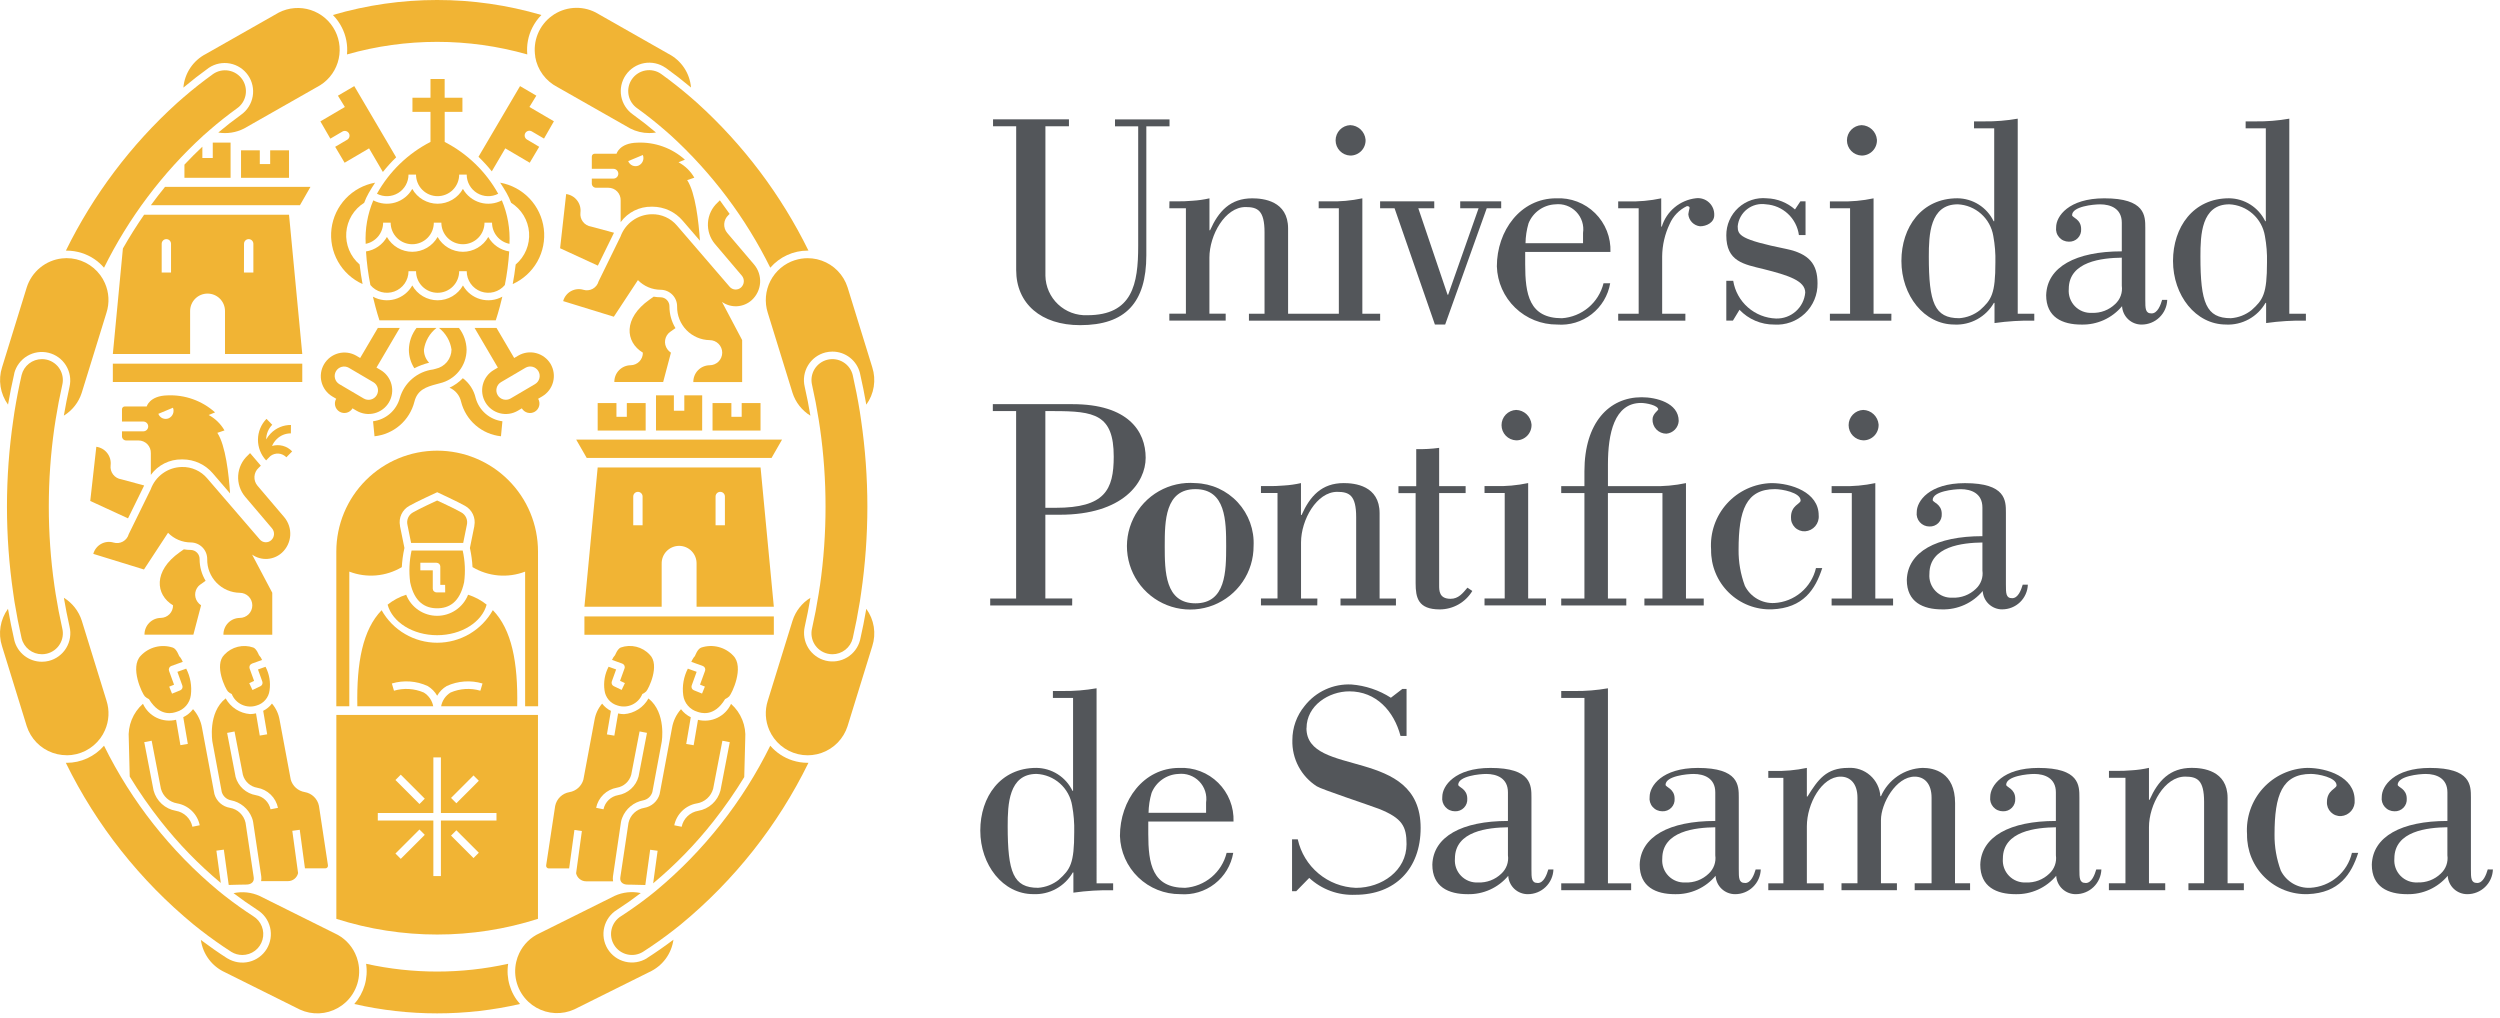 <svg width="199" height="81" viewBox="0 0 199 81" fill="none" xmlns="http://www.w3.org/2000/svg">
<g id="Logo U. Pontificia de Salamanca">
<path d="M80.888 21.493C80.888 24.179 82.879 25.882 85.972 25.882C89.594 25.882 91.248 24.082 91.248 20.318V10.054H93.094V9.502H88.754V10.054H90.6V19.575C90.6 22.621 90.144 25.091 86.549 25.091C86.122 25.109 85.696 25.041 85.296 24.892C84.896 24.743 84.53 24.515 84.22 24.223C83.909 23.93 83.66 23.578 83.487 23.188C83.315 22.797 83.222 22.377 83.215 21.95V10.05H85.088V9.498H79.046V10.05H80.888V21.493Z" fill="#53565A"/>
<path d="M155.573 25.835C156.205 25.864 156.833 25.718 157.387 25.413C157.942 25.108 158.401 24.657 158.715 24.108H158.763V25.715C159.812 25.567 160.871 25.503 161.929 25.523V24.971H160.611V9.446C159.724 9.602 158.825 9.674 157.926 9.662H157.132V10.214H158.739V17.605H158.69C158.428 17.063 158.019 16.606 157.511 16.284C157.002 15.962 156.414 15.789 155.812 15.783C152.959 15.783 151.352 18.083 151.352 20.772C151.352 23.506 153.152 25.833 155.572 25.833M155.836 16.263C156.525 16.296 157.181 16.564 157.696 17.022C158.211 17.48 158.553 18.101 158.666 18.781C158.795 19.477 158.851 20.184 158.833 20.892C158.833 23.386 158.523 23.866 157.611 24.682C157.138 25.061 156.561 25.286 155.956 25.329C153.99 25.329 153.534 24.106 153.534 20.413C153.534 18.713 153.607 16.264 155.835 16.264" fill="#53565A"/>
<path d="M162.874 23.486C162.874 25.261 164.168 25.836 165.679 25.836C166.295 25.852 166.905 25.728 167.466 25.475C168.026 25.221 168.522 24.844 168.916 24.372C168.939 24.769 169.113 25.143 169.403 25.415C169.693 25.688 170.077 25.838 170.475 25.836C171.003 25.836 171.511 25.631 171.891 25.264C172.272 24.897 172.494 24.397 172.512 23.869H172.105C171.986 24.277 171.745 24.948 171.265 24.948C170.765 24.948 170.765 24.565 170.765 23.848V18.136C170.765 17.177 170.765 15.786 167.504 15.786C164.651 15.786 163.668 17.225 163.668 18.086C163.648 18.23 163.659 18.376 163.701 18.515C163.742 18.654 163.813 18.782 163.909 18.891C164.005 19 164.122 19.088 164.255 19.147C164.387 19.207 164.53 19.237 164.676 19.237C164.808 19.244 164.941 19.222 165.065 19.173C165.189 19.125 165.301 19.05 165.394 18.955C165.487 18.86 165.558 18.746 165.604 18.621C165.649 18.496 165.668 18.362 165.658 18.23C165.658 17.438 164.939 17.319 164.939 17.13C164.939 16.43 166.638 16.266 167.168 16.266C168.007 16.266 168.895 16.602 168.895 17.729V20.007C165.225 20.007 162.948 21.254 162.876 23.485M168.895 22.741C168.932 23.009 168.904 23.282 168.812 23.537C168.72 23.792 168.567 24.021 168.367 24.204C168.123 24.439 167.833 24.623 167.516 24.743C167.198 24.863 166.86 24.918 166.52 24.904C166.27 24.918 166.019 24.879 165.784 24.788C165.55 24.697 165.338 24.556 165.163 24.376C164.988 24.196 164.854 23.98 164.769 23.743C164.685 23.506 164.653 23.254 164.674 23.004C164.674 20.798 167.337 20.534 168.895 20.51V22.741Z" fill="#53565A"/>
<path d="M177.193 25.835C177.824 25.864 178.452 25.718 179.006 25.413C179.561 25.108 180.02 24.657 180.334 24.108H180.383V25.715C181.431 25.567 182.49 25.503 183.549 25.523V24.971H182.229V9.446C181.343 9.602 180.444 9.674 179.544 9.662H178.753V10.214H180.359V17.605H180.31C180.048 17.063 179.639 16.606 179.131 16.284C178.622 15.962 178.034 15.789 177.432 15.783C174.579 15.783 172.972 18.083 172.972 20.772C172.972 23.506 174.773 25.833 177.193 25.833M177.456 16.263C178.145 16.296 178.801 16.564 179.316 17.022C179.831 17.48 180.173 18.101 180.286 18.781C180.415 19.477 180.471 20.184 180.453 20.892C180.453 23.386 180.142 23.866 179.23 24.682C178.757 25.061 178.18 25.287 177.576 25.329C175.609 25.329 175.154 24.106 175.154 20.413C175.154 18.713 175.225 16.264 177.453 16.264" fill="#53565A"/>
<path d="M93.079 16.576H94.398V24.97H93.079V25.522H97.564V24.97H96.269V20.51C96.269 18.71 97.516 16.48 99.147 16.48C100.106 16.48 100.657 16.744 100.657 18.495V24.971H99.415V25.523H109.859V24.971H108.443V15.787C107.561 15.975 106.659 16.055 105.757 16.027H104.967V16.578H106.572V24.972H102.532V18.187C102.532 15.981 100.542 15.787 99.678 15.787C97.928 15.787 96.993 16.819 96.322 18.33H96.273V15.787C95.832 15.887 95.383 15.952 94.93 15.979C94.484 16.019 94.036 16.035 93.588 16.027H93.088L93.079 16.576Z" fill="#53565A"/>
<path d="M107.477 12.383C107.642 12.385 107.806 12.353 107.958 12.289C108.111 12.225 108.248 12.131 108.363 12.012C108.478 11.893 108.567 11.751 108.624 11.597C108.682 11.442 108.708 11.277 108.699 11.112C108.671 10.804 108.531 10.517 108.306 10.305C108.081 10.092 107.786 9.97 107.477 9.961C107.164 9.973 106.868 10.107 106.651 10.332C106.435 10.558 106.314 10.859 106.314 11.172C106.314 11.485 106.435 11.786 106.651 12.011C106.868 12.237 107.164 12.37 107.477 12.383Z" fill="#53565A"/>
<path d="M114.219 25.835H115.034L118.344 16.577H119.495V16.025H116.233V16.577H117.696L115.274 23.46H115.226L112.896 16.577H114.167V16.025H109.856V16.577H111.007L114.219 25.835Z" fill="#53565A"/>
<path d="M128.166 22.549H127.64C127.453 23.303 127.033 23.979 126.438 24.479C125.843 24.978 125.105 25.277 124.33 25.331C121.715 25.331 121.405 23.412 121.405 21.038V20.054H128.191C128.213 19.483 128.116 18.914 127.906 18.383C127.696 17.852 127.378 17.371 126.972 16.969C126.566 16.568 126.081 16.255 125.548 16.051C125.015 15.847 124.445 15.757 123.874 15.785C121.021 15.785 119.15 18.375 119.15 21.205C119.189 22.45 119.712 23.631 120.609 24.496C121.505 25.361 122.705 25.841 123.95 25.834C124.937 25.911 125.916 25.616 126.697 25.009C127.477 24.401 128.003 23.524 128.171 22.549M121.671 17.776C121.844 17.346 122.137 16.974 122.515 16.707C122.894 16.439 123.341 16.285 123.804 16.265C124.109 16.23 124.418 16.265 124.706 16.369C124.995 16.472 125.256 16.64 125.469 16.861C125.682 17.081 125.842 17.347 125.936 17.639C126.03 17.931 126.055 18.241 126.01 18.544V19.36H121.431C121.439 18.824 121.52 18.29 121.671 17.776Z" fill="#53565A"/>
<path d="M134.157 24.971H132.308V20.414C132.317 19.517 132.521 18.633 132.908 17.824C133.179 17.203 133.664 16.701 134.275 16.409C134.346 16.409 134.491 16.409 134.491 16.553C134.448 16.718 134.415 16.884 134.39 17.053C134.41 17.297 134.514 17.526 134.685 17.701C134.856 17.876 135.082 17.986 135.326 18.012C135.826 18.012 136.454 17.724 136.454 17.125C136.461 16.936 136.428 16.747 136.356 16.573C136.283 16.398 136.173 16.241 136.034 16.113C135.895 15.985 135.729 15.889 135.549 15.832C135.369 15.774 135.178 15.757 134.991 15.781C134.369 15.853 133.781 16.105 133.3 16.506C132.819 16.906 132.465 17.438 132.28 18.036H132.233V15.788C131.35 15.976 130.448 16.057 129.546 16.029H128.808V16.58H130.438V24.974H128.808V25.526H134.155L134.157 24.971Z" fill="#53565A"/>
<path d="M138.464 24.659C138.818 25.033 139.246 25.33 139.721 25.532C140.195 25.735 140.706 25.838 141.222 25.835C141.669 25.866 142.118 25.803 142.54 25.651C142.961 25.5 143.347 25.261 143.672 24.952C143.997 24.643 144.254 24.27 144.426 23.856C144.599 23.442 144.683 22.997 144.675 22.549C144.675 21.039 144.028 20.199 142.182 19.815C138.512 19.071 138.321 18.715 138.321 18.015C138.345 17.748 138.425 17.49 138.553 17.255C138.682 17.021 138.857 16.815 139.069 16.651C139.28 16.487 139.523 16.368 139.782 16.301C140.041 16.235 140.311 16.222 140.576 16.264C141.227 16.307 141.844 16.574 142.321 17.02C142.798 17.466 143.106 18.064 143.193 18.711H143.721V16.025H143.313L142.881 16.673C142.263 16.126 141.474 15.812 140.649 15.785C140.238 15.743 139.823 15.789 139.431 15.919C139.039 16.049 138.679 16.26 138.373 16.538C138.068 16.816 137.825 17.156 137.66 17.534C137.494 17.913 137.41 18.322 137.414 18.735C137.414 20.822 138.803 21.035 140.386 21.421C142.376 21.921 143.697 22.356 143.697 23.291C143.646 23.867 143.376 24.402 142.943 24.785C142.511 25.169 141.948 25.372 141.37 25.354C140.542 25.326 139.75 25.011 139.129 24.464C138.508 23.917 138.096 23.171 137.964 22.354H137.414V25.52H137.941L138.464 24.659Z" fill="#53565A"/>
<path d="M150.555 24.971H149.136V15.788C148.254 15.976 147.352 16.057 146.451 16.029H145.66V16.58H147.266V24.974H145.66V25.526H150.551L150.555 24.971Z" fill="#53565A"/>
<path d="M148.179 12.383C148.345 12.385 148.509 12.353 148.661 12.289C148.814 12.225 148.952 12.131 149.066 12.012C149.181 11.893 149.27 11.752 149.328 11.597C149.386 11.442 149.412 11.277 149.403 11.112C149.375 10.804 149.235 10.516 149.009 10.304C148.784 10.092 148.489 9.97 148.179 9.961C147.867 9.973 147.571 10.107 147.354 10.332C147.138 10.558 147.017 10.859 147.017 11.172C147.017 11.485 147.138 11.786 147.354 12.011C147.571 12.237 147.867 12.37 148.179 12.383Z" fill="#53565A"/>
<path d="M87.287 54.787C86.401 54.943 85.502 55.015 84.602 55.003H83.811V55.555H85.416V62.947H85.368C85.106 62.405 84.698 61.947 84.189 61.625C83.681 61.303 83.092 61.13 82.49 61.124C79.638 61.124 78.031 63.424 78.031 66.113C78.031 68.847 79.831 71.173 82.251 71.173C82.883 71.202 83.511 71.056 84.065 70.751C84.62 70.446 85.079 69.995 85.394 69.446H85.442V71.055C86.49 70.907 87.548 70.843 88.606 70.863V70.312H87.288L87.287 54.787ZM84.287 70.022C83.815 70.401 83.237 70.627 82.632 70.67C80.666 70.67 80.212 69.446 80.212 65.753C80.212 64.053 80.284 61.604 82.511 61.604C83.2 61.637 83.856 61.905 84.371 62.363C84.885 62.821 85.228 63.442 85.341 64.122C85.47 64.817 85.526 65.525 85.508 66.232C85.508 68.727 85.197 69.206 84.285 70.021" fill="#53565A"/>
<path d="M98.188 65.395C98.209 64.824 98.112 64.255 97.902 63.724C97.692 63.193 97.374 62.712 96.968 62.31C96.562 61.909 96.077 61.596 95.544 61.392C95.011 61.188 94.441 61.098 93.871 61.126C91.016 61.126 89.147 63.716 89.147 66.546C89.185 67.791 89.708 68.972 90.605 69.837C91.501 70.702 92.701 71.182 93.947 71.175C94.933 71.252 95.912 70.957 96.693 70.35C97.474 69.742 97.999 68.865 98.166 67.89H97.639C97.453 68.644 97.032 69.32 96.438 69.82C95.843 70.32 95.105 70.618 94.329 70.672C91.716 70.672 91.403 68.753 91.403 66.379V65.395H98.188ZM91.665 63.117C91.838 62.687 92.131 62.316 92.509 62.048C92.888 61.78 93.335 61.626 93.799 61.606C94.103 61.571 94.412 61.606 94.7 61.71C94.989 61.813 95.25 61.981 95.463 62.202C95.676 62.422 95.836 62.688 95.93 62.98C96.024 63.272 96.049 63.581 96.004 63.885V64.701H91.424C91.433 64.165 91.514 63.632 91.665 63.118" fill="#53565A"/>
<path d="M104.001 57.958C104.001 56.158 105.775 55.032 107.406 55.032C109.54 55.032 110.955 56.591 111.481 58.582H111.962V54.84H111.626L110.715 55.54C109.77 54.935 108.691 54.572 107.573 54.485C106.862 54.451 106.154 54.587 105.507 54.883C104.861 55.179 104.294 55.625 103.855 56.185C103.218 56.953 102.87 57.92 102.872 58.919C102.852 59.646 103.02 60.366 103.361 61.009C103.701 61.652 104.202 62.196 104.815 62.589C105.174 62.829 108.89 64.052 109.777 64.389C111.624 65.133 111.961 65.781 111.961 67.196C111.961 69.307 109.995 70.673 107.932 70.673C106.841 70.634 105.794 70.234 104.957 69.534C104.119 68.835 103.537 67.878 103.303 66.812H102.847V70.938H103.182L104.215 69.882C104.706 70.338 105.284 70.691 105.914 70.922C106.544 71.153 107.213 71.255 107.884 71.225C111.025 71.225 113.083 69.186 113.083 65.901C113.083 59.377 103.994 61.943 103.994 57.962" fill="#53565A"/>
<path d="M122.403 70.285C121.903 70.285 121.903 69.902 121.903 69.185V63.477C121.903 62.517 121.904 61.127 118.643 61.127C115.789 61.127 114.806 62.566 114.806 63.427C114.786 63.571 114.797 63.717 114.839 63.856C114.88 63.995 114.951 64.123 115.047 64.232C115.143 64.341 115.26 64.429 115.393 64.488C115.525 64.548 115.668 64.578 115.813 64.578C115.946 64.585 116.079 64.563 116.203 64.514C116.327 64.466 116.439 64.391 116.532 64.296C116.625 64.201 116.697 64.087 116.742 63.962C116.787 63.837 116.806 63.703 116.795 63.571C116.795 62.779 116.075 62.659 116.075 62.471C116.075 61.771 117.776 61.607 118.306 61.607C119.145 61.607 120.032 61.943 120.032 63.07V65.348C116.362 65.348 114.085 66.595 114.014 68.826C114.014 70.601 115.309 71.176 116.82 71.176C117.434 71.192 118.045 71.069 118.606 70.815C119.166 70.562 119.662 70.185 120.057 69.713C120.079 70.11 120.253 70.484 120.543 70.756C120.834 71.028 121.218 71.179 121.616 71.176C122.144 71.176 122.652 70.972 123.032 70.604C123.413 70.237 123.635 69.737 123.653 69.209H123.246C123.126 69.617 122.887 70.288 122.407 70.288M120.032 68.082C120.07 68.35 120.041 68.624 119.949 68.879C119.857 69.133 119.705 69.362 119.505 69.545C119.26 69.78 118.97 69.964 118.653 70.084C118.335 70.204 117.997 70.259 117.657 70.245C117.407 70.259 117.156 70.22 116.921 70.129C116.687 70.038 116.475 69.897 116.3 69.717C116.125 69.537 115.991 69.321 115.907 69.084C115.823 68.847 115.791 68.595 115.812 68.345C115.812 66.139 118.473 65.875 120.032 65.851V68.082Z" fill="#53565A"/>
<path d="M127.992 54.788C127.105 54.944 126.206 55.016 125.305 55.004H124.274V55.556H126.122V70.311H124.274V70.862H129.839V70.311H127.992V54.788Z" fill="#53565A"/>
<path d="M138.907 70.285C138.407 70.285 138.407 69.902 138.407 69.185V63.477C138.407 62.517 138.407 61.127 135.146 61.127C132.292 61.127 131.31 62.566 131.31 63.427C131.29 63.571 131.301 63.717 131.343 63.856C131.384 63.995 131.455 64.123 131.551 64.232C131.647 64.341 131.764 64.429 131.897 64.488C132.029 64.548 132.172 64.578 132.318 64.578C132.45 64.585 132.583 64.563 132.707 64.514C132.831 64.466 132.943 64.391 133.036 64.296C133.129 64.201 133.2 64.087 133.246 63.962C133.291 63.837 133.31 63.703 133.299 63.571C133.299 62.779 132.579 62.659 132.579 62.471C132.579 61.771 134.28 61.607 134.81 61.607C135.649 61.607 136.536 61.943 136.536 63.07V65.348C132.867 65.348 130.589 66.595 130.518 68.826C130.518 70.601 131.812 71.176 133.323 71.176C133.938 71.192 134.549 71.069 135.11 70.815C135.67 70.562 136.166 70.185 136.56 69.713C136.583 70.11 136.757 70.484 137.048 70.756C137.338 71.028 137.722 71.178 138.12 71.176C138.648 71.176 139.156 70.972 139.536 70.604C139.917 70.237 140.139 69.737 140.157 69.209H139.75C139.63 69.617 139.389 70.288 138.91 70.288M136.536 68.082C136.574 68.35 136.545 68.624 136.453 68.879C136.361 69.133 136.209 69.362 136.008 69.545C135.764 69.78 135.474 69.964 135.157 70.084C134.839 70.204 134.501 70.259 134.161 70.245C133.911 70.259 133.66 70.22 133.425 70.129C133.191 70.038 132.979 69.897 132.804 69.717C132.629 69.537 132.495 69.321 132.411 69.084C132.327 68.847 132.295 68.595 132.316 68.345C132.316 66.139 134.977 65.875 136.536 65.851V68.082Z" fill="#53565A"/>
<path d="M155.625 63.93C155.625 61.46 153.925 61.124 153.036 61.124C152.328 61.151 151.642 61.376 151.056 61.775C150.471 62.174 150.009 62.73 149.725 63.379H149.677C149.657 63.062 149.575 62.752 149.435 62.468C149.295 62.183 149.101 61.928 148.862 61.719C148.624 61.51 148.347 61.349 148.046 61.247C147.746 61.145 147.428 61.103 147.112 61.124C145.362 61.124 144.712 62.06 143.875 63.403H143.826V61.124C142.944 61.312 142.042 61.393 141.141 61.365H140.756V61.916H141.956V70.311H140.756V70.862H145.169V70.311H143.826V65.777C143.826 63.955 145.025 61.82 146.51 61.82C147.279 61.82 147.854 62.371 147.854 63.499V70.31H146.583V70.861H150.995V70.31H149.724V65.273C149.724 63.954 150.923 61.82 152.409 61.82C153.176 61.82 153.753 62.371 153.753 63.499V70.31H152.409V70.861H156.818V70.31H155.618L155.625 63.93Z" fill="#53565A"/>
<path d="M166.02 70.285C165.52 70.285 165.52 69.902 165.52 69.185V63.477C165.52 62.517 165.52 61.127 162.258 61.127C159.405 61.127 158.422 62.566 158.422 63.427C158.403 63.57 158.414 63.717 158.455 63.856C158.497 63.995 158.568 64.123 158.663 64.232C158.759 64.341 158.877 64.429 159.009 64.488C159.141 64.548 159.284 64.578 159.429 64.578C159.562 64.585 159.695 64.563 159.819 64.515C159.943 64.466 160.056 64.392 160.149 64.296C160.242 64.201 160.313 64.087 160.359 63.962C160.404 63.837 160.423 63.703 160.413 63.571C160.413 62.779 159.692 62.659 159.692 62.471C159.692 61.771 161.392 61.607 161.922 61.607C162.761 61.607 163.648 61.943 163.648 63.07V65.348C159.979 65.348 157.701 66.595 157.63 68.826C157.63 70.601 158.925 71.176 160.437 71.176C161.051 71.192 161.662 71.068 162.223 70.815C162.783 70.562 163.279 70.185 163.674 69.713C163.696 70.11 163.87 70.484 164.16 70.756C164.45 71.028 164.834 71.179 165.231 71.176C165.76 71.177 166.268 70.972 166.649 70.605C167.029 70.238 167.252 69.737 167.27 69.209H166.862C166.742 69.617 166.503 70.288 166.023 70.288M163.65 68.082C163.687 68.35 163.659 68.624 163.567 68.878C163.475 69.133 163.322 69.362 163.122 69.545C162.878 69.78 162.588 69.964 162.271 70.084C161.953 70.204 161.615 70.259 161.275 70.245C161.025 70.259 160.774 70.22 160.539 70.129C160.305 70.038 160.093 69.897 159.918 69.717C159.743 69.537 159.609 69.321 159.524 69.084C159.44 68.847 159.408 68.595 159.429 68.345C159.429 66.139 162.092 65.875 163.65 65.851V68.082Z" fill="#53565A"/>
<path d="M177.316 63.522C177.316 61.316 175.327 61.122 174.464 61.122C172.713 61.122 171.777 62.154 171.106 63.664H171.058V61.122C170.617 61.223 170.168 61.287 169.715 61.314C169.269 61.354 168.821 61.37 168.373 61.362H167.873V61.914H169.186V70.308H167.868V70.86H172.352V70.308H171.058V65.847C171.058 64.047 172.305 61.818 173.936 61.818C174.895 61.818 175.446 62.082 175.446 63.832V70.307H174.199V70.859H178.611V70.307H177.316V63.522Z" fill="#53565A"/>
<path d="M183.903 70.669C183.421 70.694 182.942 70.578 182.525 70.336C182.107 70.093 181.77 69.734 181.553 69.302C181.212 68.381 181.042 67.406 181.053 66.424C181.053 63.282 181.653 61.604 183.953 61.604C184.481 61.604 185.991 61.868 185.991 62.515C185.991 62.778 185.225 62.899 185.225 63.834C185.216 63.984 185.24 64.134 185.293 64.275C185.347 64.415 185.43 64.543 185.536 64.649C185.643 64.755 185.77 64.838 185.911 64.892C186.051 64.945 186.201 64.969 186.351 64.961C186.506 64.949 186.657 64.907 186.796 64.837C186.934 64.767 187.057 64.67 187.157 64.551C187.258 64.433 187.334 64.296 187.381 64.148C187.427 64 187.444 63.844 187.43 63.69C187.43 61.843 185.224 61.124 183.665 61.124C182.997 61.142 182.34 61.295 181.733 61.574C181.126 61.853 180.582 62.253 180.133 62.748C179.684 63.243 179.341 63.825 179.123 64.456C178.905 65.088 178.818 65.757 178.865 66.424C178.857 67.058 178.977 67.687 179.218 68.274C179.46 68.86 179.818 69.392 180.27 69.836C180.723 70.28 181.262 70.627 181.853 70.857C182.444 71.087 183.076 71.194 183.709 71.173C186.203 71.073 187.163 69.59 187.714 67.887H187.214C187.037 68.645 186.619 69.326 186.022 69.828C185.426 70.329 184.683 70.624 183.905 70.669" fill="#53565A"/>
<path d="M198.025 69.206C197.905 69.614 197.664 70.285 197.185 70.285C196.685 70.285 196.685 69.902 196.685 69.185V63.477C196.685 62.517 196.685 61.127 193.424 61.127C190.57 61.127 189.588 62.566 189.588 63.427C189.568 63.571 189.579 63.717 189.621 63.856C189.662 63.995 189.733 64.123 189.829 64.232C189.925 64.341 190.042 64.429 190.175 64.488C190.307 64.548 190.45 64.578 190.596 64.578C190.728 64.585 190.861 64.563 190.985 64.514C191.109 64.466 191.221 64.391 191.314 64.296C191.407 64.201 191.478 64.087 191.524 63.962C191.569 63.837 191.588 63.703 191.577 63.571C191.577 62.779 190.857 62.659 190.857 62.471C190.857 61.771 192.558 61.607 193.088 61.607C193.927 61.607 194.814 61.943 194.814 63.07V65.348C191.145 65.348 188.867 66.595 188.796 68.826C188.796 70.601 190.09 71.176 191.601 71.176C192.216 71.192 192.827 71.069 193.388 70.815C193.948 70.562 194.444 70.185 194.838 69.713C194.861 70.11 195.035 70.484 195.326 70.756C195.616 71.028 196 71.178 196.398 71.176C196.926 71.176 197.434 70.972 197.814 70.604C198.195 70.237 198.417 69.737 198.435 69.209L198.025 69.206ZM194.812 68.079C194.849 68.347 194.82 68.621 194.728 68.876C194.636 69.13 194.484 69.359 194.283 69.542C194.039 69.777 193.749 69.961 193.432 70.081C193.114 70.201 192.776 70.256 192.437 70.242C192.186 70.256 191.935 70.217 191.7 70.126C191.466 70.035 191.254 69.894 191.079 69.714C190.904 69.534 190.77 69.318 190.686 69.081C190.602 68.844 190.57 68.592 190.591 68.342C190.591 66.136 193.253 65.872 194.812 65.848V68.079Z" fill="#53565A"/>
<path d="M95.157 38.455C94.146 38.372 93.133 38.596 92.25 39.098C91.368 39.6 90.658 40.357 90.213 41.27C89.769 42.182 89.609 43.207 89.757 44.212C89.905 45.216 90.352 46.152 91.041 46.898C91.729 47.644 92.627 48.165 93.616 48.392C94.606 48.619 95.641 48.542 96.585 48.172C97.53 47.801 98.341 47.154 98.912 46.314C99.484 45.475 99.788 44.483 99.785 43.468C99.818 42.833 99.723 42.198 99.507 41.601C99.29 41.003 98.957 40.455 98.526 39.988C98.095 39.521 97.575 39.145 96.996 38.881C96.418 38.618 95.793 38.473 95.157 38.455ZM95.157 48.024C92.736 48.024 92.713 45.482 92.713 43.468C92.713 41.477 92.736 38.935 95.157 38.935C97.579 38.935 97.603 41.477 97.603 43.468C97.603 45.482 97.579 48.024 95.157 48.024Z" fill="#53565A"/>
<path d="M104.863 47.641H103.562V43.18C103.562 41.38 104.809 39.151 106.44 39.151C107.4 39.151 107.951 39.415 107.951 41.165V47.641H106.704V48.193H111.117V47.641H109.816V40.854C109.816 38.648 107.825 38.454 106.963 38.454C105.212 38.454 104.277 39.486 103.605 40.996H103.557V38.454C103.116 38.554 102.667 38.619 102.215 38.646C101.768 38.685 101.32 38.701 100.872 38.693H100.372V39.245H101.69V47.639H100.372V48.191H104.855L104.863 47.641Z" fill="#53565A"/>
<path d="M117.194 47.041L116.81 46.778C116.426 47.233 116.09 47.665 115.466 47.665C114.555 47.665 114.556 47.017 114.556 46.586V39.247H116.664V38.696H114.556V35.65C113.951 35.731 113.342 35.765 112.732 35.75V38.7H111.317V39.251H112.684V46.422C112.684 47.573 112.876 48.509 114.603 48.509C115.124 48.508 115.636 48.373 116.09 48.117C116.543 47.861 116.923 47.492 117.193 47.046" fill="#53565A"/>
<path d="M118.168 38.692V39.244H119.775V47.638H118.168V48.189H123.059V47.638H121.642V38.452C120.759 38.639 119.858 38.72 118.957 38.692H118.168Z" fill="#53565A"/>
<path d="M121.909 33.781C121.88 33.472 121.74 33.185 121.515 32.973C121.289 32.761 120.994 32.639 120.685 32.63C120.372 32.642 120.076 32.776 119.859 33.001C119.643 33.227 119.522 33.528 119.522 33.841C119.522 34.154 119.643 34.455 119.859 34.68C120.076 34.906 120.372 35.039 120.685 35.052C120.85 35.054 121.014 35.022 121.166 34.958C121.319 34.894 121.457 34.8 121.571 34.681C121.686 34.562 121.775 34.42 121.833 34.266C121.891 34.111 121.917 33.946 121.909 33.781Z" fill="#53565A"/>
<path d="M130.894 47.641V48.193H135.618V47.641H134.203V38.455C133.321 38.642 132.419 38.723 131.518 38.695H127.992V36.968C127.992 34.522 128.492 32.075 130.63 32.075C131.038 32.075 131.997 32.267 131.997 32.603C131.997 32.651 131.542 32.963 131.542 33.37C131.535 33.518 131.558 33.667 131.61 33.806C131.662 33.946 131.742 34.073 131.845 34.181C131.948 34.288 132.072 34.374 132.208 34.432C132.345 34.491 132.493 34.521 132.641 34.521C132.899 34.498 133.14 34.384 133.32 34.2C133.501 34.015 133.609 33.772 133.625 33.514C133.625 32.052 131.803 31.62 130.677 31.62C128.086 31.62 126.12 33.635 126.12 37.52V38.695H124.273V39.247H126.12V47.641H124.273V48.193H129.453V47.641H127.99V39.247H132.331V47.641H130.894Z" fill="#53565A"/>
<path d="M142.562 41.165C142.554 41.315 142.577 41.465 142.631 41.606C142.685 41.746 142.768 41.874 142.874 41.98C142.98 42.087 143.108 42.169 143.248 42.223C143.389 42.277 143.539 42.3 143.689 42.292C143.844 42.281 143.995 42.239 144.134 42.168C144.272 42.098 144.395 42.001 144.496 41.883C144.596 41.764 144.672 41.627 144.719 41.479C144.766 41.331 144.783 41.175 144.768 41.021C144.768 39.174 142.562 38.455 141.003 38.455C140.335 38.473 139.678 38.626 139.071 38.905C138.464 39.184 137.92 39.584 137.471 40.079C137.022 40.574 136.679 41.156 136.461 41.787C136.243 42.419 136.156 43.088 136.203 43.755C136.194 44.389 136.314 45.018 136.556 45.605C136.797 46.191 137.155 46.722 137.608 47.166C138.061 47.611 138.599 47.958 139.19 48.188C139.781 48.418 140.413 48.525 141.046 48.504C143.541 48.404 144.501 46.921 145.051 45.218H144.551C144.374 45.977 143.955 46.657 143.359 47.159C142.762 47.66 142.02 47.955 141.242 48C140.759 48.025 140.28 47.909 139.863 47.666C139.445 47.423 139.108 47.063 138.891 46.632C138.55 45.711 138.38 44.736 138.391 43.754C138.391 40.612 138.991 38.933 141.291 38.933C141.819 38.933 143.329 39.197 143.329 39.844C143.329 40.108 142.562 40.228 142.562 41.163" fill="#53565A"/>
<path d="M159.378 48.504C159.907 48.505 160.415 48.3 160.796 47.933C161.176 47.566 161.399 47.065 161.417 46.537H161.009C160.889 46.945 160.65 47.616 160.17 47.616C159.67 47.616 159.67 47.233 159.67 46.516V40.808C159.67 39.848 159.671 38.458 156.409 38.458C153.556 38.458 152.573 39.897 152.573 40.758C152.553 40.901 152.564 41.048 152.606 41.187C152.647 41.325 152.718 41.454 152.814 41.563C152.909 41.672 153.027 41.759 153.159 41.819C153.291 41.879 153.435 41.909 153.579 41.909C153.712 41.916 153.845 41.894 153.969 41.845C154.093 41.797 154.205 41.722 154.298 41.627C154.391 41.532 154.463 41.418 154.508 41.293C154.554 41.168 154.572 41.035 154.563 40.902C154.563 40.111 153.842 39.99 153.842 39.802C153.842 39.102 155.542 38.938 156.074 38.938C156.913 38.938 157.8 39.274 157.8 40.401V42.679C154.131 42.679 151.853 43.926 151.782 46.157C151.782 47.932 153.076 48.507 154.587 48.507C155.202 48.523 155.813 48.4 156.374 48.146C156.934 47.893 157.43 47.516 157.824 47.044C157.847 47.441 158.021 47.815 158.311 48.087C158.602 48.359 158.986 48.51 159.383 48.507M157.8 45.413C157.838 45.681 157.81 45.955 157.718 46.209C157.626 46.464 157.473 46.693 157.274 46.876C157.029 47.111 156.739 47.295 156.422 47.415C156.104 47.535 155.766 47.59 155.426 47.576C155.176 47.59 154.924 47.551 154.69 47.46C154.456 47.369 154.244 47.228 154.069 47.048C153.894 46.868 153.76 46.652 153.675 46.415C153.591 46.178 153.559 45.926 153.581 45.676C153.581 43.47 156.242 43.206 157.8 43.182V45.413Z" fill="#53565A"/>
<path d="M149.536 33.781C149.507 33.473 149.367 33.185 149.142 32.974C148.917 32.761 148.622 32.639 148.312 32.63C148 32.642 147.704 32.776 147.487 33.001C147.271 33.227 147.15 33.528 147.15 33.841C147.15 34.154 147.271 34.455 147.487 34.68C147.704 34.906 148 35.039 148.312 35.052C148.478 35.054 148.642 35.022 148.794 34.958C148.947 34.894 149.084 34.8 149.199 34.681C149.314 34.562 149.402 34.42 149.46 34.266C149.518 34.111 149.544 33.946 149.536 33.781Z" fill="#53565A"/>
<path d="M145.796 47.641V48.193H150.689V47.641H149.275V38.455C148.392 38.643 147.491 38.723 146.59 38.695H145.797V39.247H147.403V47.641H145.796Z" fill="#53565A"/>
<path d="M85.349 47.64H83.21V40.973H84.362C89.397 40.973 91.195 38.407 91.195 36.44C91.195 34.33 89.805 32.171 85.368 32.171H79.029V32.723H80.883V47.641H78.82V48.193H85.344L85.349 47.64ZM83.21 32.723H83.882C87.118 32.723 88.653 32.986 88.653 36.344C88.653 39.006 87.934 40.421 84.025 40.421H83.21V32.723Z" fill="#53565A"/>
<path d="M24.274 69.121H25.896C25.927 69.121 25.957 69.114 25.985 69.102C26.013 69.089 26.038 69.07 26.057 69.047C26.077 69.024 26.092 68.997 26.1 68.967C26.108 68.938 26.11 68.907 26.105 68.877L25.389 64.149C25.333 63.872 25.195 63.619 24.992 63.422C24.79 63.226 24.533 63.096 24.255 63.049C23.993 63.005 23.75 62.888 23.553 62.711C23.356 62.534 23.213 62.304 23.142 62.049C23.142 62.042 22.256 57.303 22.256 57.303C22.175 56.822 21.965 56.373 21.649 56.003C21.464 56.247 21.224 56.445 20.95 56.581L21.268 58.452L20.677 58.552L20.378 56.784C20.222 56.82 20.063 56.839 19.904 56.84C19.502 56.809 19.114 56.678 18.775 56.46C18.437 56.242 18.157 55.943 17.962 55.591C16.515 56.74 16.909 59.052 16.909 59.052L17.651 63.035V63.04C17.7 63.205 17.793 63.355 17.921 63.471C18.048 63.588 18.205 63.667 18.375 63.701C18.749 63.771 19.099 63.935 19.393 64.178C19.686 64.421 19.913 64.734 20.052 65.089C20.099 65.203 20.133 65.322 20.151 65.444L20.794 69.744C20.814 69.874 20.811 70.007 20.785 70.137H22.927C23.113 70.138 23.294 70.075 23.439 69.958C23.585 69.842 23.686 69.68 23.727 69.498L23.267 66.133L23.86 66.051L24.274 69.121ZM21.535 64.421C21.476 64.138 21.334 63.88 21.126 63.679C20.918 63.479 20.655 63.345 20.37 63.297C19.987 63.232 19.63 63.058 19.342 62.797C19.054 62.535 18.848 62.196 18.747 61.821V61.8L18.079 58.339L18.669 58.226L19.334 61.676C19.406 61.938 19.552 62.174 19.754 62.357C19.956 62.539 20.206 62.66 20.474 62.705C20.879 62.775 21.253 62.965 21.547 63.25C21.842 63.535 22.044 63.903 22.127 64.305L21.535 64.421Z" fill="#F1B434"/>
<path d="M13.746 51.546C13.306 51.402 12.835 51.386 12.386 51.499C11.937 51.613 11.53 51.852 11.211 52.188C10.3 53.111 11.329 55.234 11.531 55.433C11.627 55.524 11.738 55.598 11.858 55.651C12.758 57.14 13.841 56.732 14.046 56.664C14.347 56.58 14.615 56.409 14.819 56.173C15.022 55.937 15.151 55.646 15.191 55.337C15.284 54.611 15.156 53.874 14.822 53.224L14.121 53.477L14.515 54.571C14.542 54.644 14.539 54.724 14.507 54.794C14.476 54.865 14.418 54.92 14.347 54.95L13.694 55.215L13.469 54.659L13.854 54.502L13.454 53.396C13.428 53.321 13.432 53.239 13.466 53.167C13.499 53.095 13.56 53.039 13.634 53.012L14.55 52.682L14.461 52.505C14.409 52.401 14.342 52.306 14.261 52.222C14.245 52.204 14.062 51.647 13.749 51.545" fill="#F1B434"/>
<path d="M20.044 52.826L20.863 52.532C20.8 52.39 20.716 52.259 20.611 52.145C20.611 52.145 20.422 51.645 20.166 51.545C19.768 51.404 19.337 51.384 18.927 51.485C18.517 51.586 18.145 51.805 17.858 52.115C17.012 52.949 17.963 54.866 18.146 55.045C18.234 55.129 18.335 55.197 18.447 55.245C18.597 55.62 18.886 55.924 19.253 56.094C19.62 56.264 20.039 56.288 20.422 56.16C20.694 56.084 20.937 55.93 21.121 55.716C21.305 55.503 21.422 55.239 21.456 54.96C21.552 54.313 21.439 53.653 21.136 53.075L20.535 53.291L20.881 54.252C20.907 54.322 20.905 54.399 20.877 54.468C20.848 54.537 20.795 54.593 20.727 54.625L20.096 54.925L19.84 54.383L20.226 54.2L19.869 53.213C19.843 53.138 19.846 53.056 19.88 52.983C19.914 52.911 19.975 52.856 20.049 52.829" fill="#F1B434"/>
<path d="M49.428 65.45C49.446 65.328 49.48 65.209 49.528 65.095C49.666 64.74 49.892 64.427 50.186 64.184C50.479 63.941 50.829 63.777 51.203 63.707C51.373 63.673 51.53 63.594 51.658 63.477C51.785 63.361 51.879 63.211 51.928 63.046V63.041L52.672 59.058C52.672 59.058 53.065 56.746 51.617 55.597C51.423 55.949 51.143 56.248 50.805 56.466C50.466 56.684 50.078 56.815 49.676 56.846C49.517 56.845 49.357 56.826 49.202 56.79L48.901 58.558L48.31 58.458L48.63 56.587C48.355 56.451 48.115 56.253 47.929 56.009C47.614 56.379 47.404 56.828 47.324 57.309L46.438 62.055C46.367 62.31 46.224 62.54 46.027 62.717C45.83 62.894 45.587 63.011 45.325 63.055C45.047 63.102 44.79 63.232 44.587 63.428C44.385 63.625 44.247 63.878 44.191 64.155L43.474 68.883C43.469 68.913 43.471 68.944 43.479 68.973C43.487 69.003 43.502 69.03 43.522 69.053C43.541 69.076 43.566 69.095 43.594 69.108C43.622 69.12 43.652 69.127 43.682 69.127H45.304L45.724 66.066L46.318 66.148L45.858 69.513C45.898 69.695 45.999 69.857 46.145 69.973C46.29 70.09 46.471 70.153 46.657 70.152H48.803C48.777 70.022 48.773 69.889 48.792 69.759L49.428 65.45ZM48.039 64.421L47.452 64.301C47.534 63.899 47.736 63.532 48.031 63.246C48.325 62.961 48.699 62.771 49.103 62.701C49.372 62.656 49.622 62.535 49.824 62.353C50.026 62.17 50.172 61.934 50.245 61.672L50.91 58.222L51.499 58.335L50.833 61.796L50.827 61.817C50.726 62.192 50.519 62.531 50.231 62.793C49.944 63.054 49.587 63.228 49.203 63.293C48.919 63.342 48.656 63.475 48.448 63.675C48.241 63.876 48.098 64.134 48.039 64.417" fill="#F1B434"/>
<path d="M55.453 53.476L54.752 53.224C54.419 53.874 54.29 54.611 54.385 55.336C54.424 55.645 54.553 55.936 54.757 56.172C54.96 56.408 55.228 56.578 55.529 56.663C55.736 56.73 56.818 57.139 57.717 55.65C57.837 55.596 57.948 55.522 58.044 55.432C58.245 55.232 59.275 53.109 58.364 52.187C58.045 51.851 57.638 51.612 57.189 51.498C56.74 51.384 56.269 51.4 55.828 51.544C55.514 51.644 55.334 52.203 55.316 52.222C55.236 52.306 55.169 52.401 55.117 52.505L55.028 52.682L55.943 53.012C56.017 53.039 56.078 53.094 56.112 53.166C56.146 53.239 56.15 53.321 56.123 53.396L55.722 54.496L56.108 54.653L55.883 55.209L55.23 54.944C55.158 54.914 55.1 54.859 55.069 54.788C55.037 54.717 55.034 54.637 55.06 54.564L55.453 53.476Z" fill="#F1B434"/>
<path d="M49.044 53.288L48.444 53.072C48.139 53.65 48.026 54.31 48.121 54.957C48.156 55.236 48.273 55.5 48.456 55.713C48.64 55.927 48.883 56.081 49.154 56.157C49.538 56.285 49.957 56.261 50.324 56.091C50.691 55.921 50.98 55.617 51.13 55.242C51.242 55.193 51.343 55.126 51.431 55.042C51.614 54.863 52.563 52.942 51.718 52.112C51.431 51.802 51.059 51.583 50.649 51.481C50.239 51.38 49.808 51.401 49.41 51.542C49.153 51.647 48.965 52.142 48.965 52.142C48.861 52.256 48.776 52.386 48.715 52.528L49.532 52.822C49.569 52.835 49.603 52.856 49.632 52.882C49.661 52.909 49.685 52.941 49.702 52.976C49.718 53.012 49.728 53.05 49.73 53.09C49.732 53.129 49.726 53.169 49.712 53.206L49.356 54.193L49.742 54.375L49.484 54.917L48.853 54.617C48.786 54.585 48.733 54.529 48.705 54.46C48.677 54.391 48.675 54.314 48.7 54.244L49.044 53.288Z" fill="#F1B434"/>
<path d="M19.186 11.966V14.154H23.006V11.966H21.506V13.06H20.68V11.966H19.186Z" fill="#F1B434"/>
<path d="M8.982 30.407H24.061V28.948H8.982V30.407Z" fill="#F1B434"/>
<path d="M47.575 32.084V34.272H51.395V32.084H49.895V33.178H49.069V32.084H47.575Z" fill="#F1B434"/>
<path d="M56.718 32.084V34.272H60.538V32.084H59.038V33.178H58.218V32.084H56.718Z" fill="#F1B434"/>
<path d="M55.895 31.471H54.471V32.697H53.641V31.471H52.218V34.271H55.892L55.895 31.471Z" fill="#F1B434"/>
<path d="M61.597 49.068H46.52V50.527H61.597V49.068Z" fill="#F1B434"/>
<path d="M45.864 34.991L46.702 36.45H61.416L62.252 34.991H45.864Z" fill="#F1B434"/>
<path d="M60.541 37.211H47.575L46.52 48.298H52.669V44.877C52.664 44.691 52.697 44.507 52.764 44.334C52.832 44.161 52.933 44.004 53.063 43.871C53.192 43.738 53.347 43.632 53.518 43.56C53.689 43.488 53.873 43.45 54.058 43.45C54.243 43.45 54.427 43.488 54.598 43.56C54.769 43.632 54.924 43.738 55.053 43.871C55.183 44.004 55.284 44.161 55.352 44.334C55.419 44.507 55.452 44.691 55.447 44.877V48.298H61.597L60.541 37.211ZM51.15 41.811H50.406V39.523C50.406 39.424 50.445 39.33 50.514 39.26C50.584 39.19 50.679 39.151 50.778 39.151C50.876 39.151 50.971 39.19 51.041 39.26C51.11 39.33 51.15 39.424 51.15 39.523V41.811ZM57.703 41.811H56.959V39.523C56.959 39.424 56.998 39.329 57.068 39.259C57.138 39.19 57.232 39.15 57.331 39.15C57.43 39.15 57.525 39.19 57.594 39.259C57.664 39.329 57.703 39.424 57.703 39.523V41.811Z" fill="#F1B434"/>
<path d="M32.761 43.82C32.579 44.648 32.54 45.502 32.648 46.344C32.983 47.958 33.867 48.42 34.795 48.42C35.724 48.42 36.596 47.969 36.944 46.344C37.056 45.502 37.017 44.648 36.83 43.82H32.761ZM35.437 47.155H34.748C34.669 47.155 34.593 47.123 34.536 47.067C34.48 47.011 34.449 46.934 34.449 46.855V45.396H33.459V44.796H34.748C34.828 44.796 34.904 44.827 34.961 44.884C35.017 44.94 35.048 45.016 35.048 45.096V46.555H35.432L35.437 47.155Z" fill="#F1B434"/>
<path d="M53.407 28.073C53.294 28 53.197 27.907 53.12 27.797C52.967 27.585 52.904 27.32 52.946 27.062C52.987 26.804 53.13 26.572 53.342 26.419L53.767 26.119C53.453 25.6 53.288 25.005 53.288 24.399C53.291 24.305 53.275 24.211 53.241 24.123C53.207 24.035 53.156 23.954 53.091 23.886C53.026 23.817 52.948 23.762 52.862 23.724C52.776 23.686 52.683 23.665 52.589 23.663C52.403 23.663 52.217 23.646 52.035 23.614L51.697 23.853C49.596 25.34 49.761 27.217 51.173 28.073C51.177 28.334 51.077 28.586 50.894 28.774C50.712 28.961 50.463 29.069 50.202 29.073C50.028 29.075 49.857 29.111 49.698 29.179C49.539 29.248 49.395 29.347 49.274 29.471C49.153 29.595 49.058 29.742 48.994 29.903C48.93 30.064 48.899 30.236 48.901 30.409H52.788L53.407 28.073Z" fill="#F1B434"/>
<path d="M48.828 14.217H47.108V14.606C47.107 14.694 47.141 14.78 47.202 14.843C47.264 14.907 47.348 14.943 47.437 14.945H48.419C48.551 14.944 48.682 14.97 48.804 15.021C48.926 15.072 49.036 15.148 49.128 15.242C49.22 15.337 49.292 15.449 49.339 15.572C49.387 15.695 49.409 15.827 49.404 15.959V17.683C49.686 17.296 50.057 16.982 50.485 16.768C50.913 16.554 51.387 16.446 51.865 16.453H51.94C52.398 16.454 52.851 16.555 53.266 16.748C53.682 16.942 54.051 17.224 54.346 17.574L55.715 19.16C55.614 17.666 55.361 15.336 54.699 14.337L55.269 14.144C54.972 13.625 54.536 13.2 54.011 12.917L54.52 12.71C53.482 11.779 52.12 11.292 50.727 11.355C49.3 11.388 49.078 12.237 49.078 12.237H47.328C47.298 12.237 47.27 12.243 47.243 12.255C47.216 12.267 47.192 12.284 47.172 12.305C47.151 12.326 47.136 12.35 47.125 12.377C47.114 12.405 47.109 12.434 47.109 12.463V13.438H48.828C48.932 13.438 49.031 13.479 49.104 13.552C49.176 13.625 49.218 13.724 49.218 13.827C49.218 13.93 49.176 14.029 49.104 14.102C49.031 14.175 48.932 14.216 48.828 14.216M51.17 12.338C51.234 12.496 51.233 12.672 51.168 12.83C51.104 12.987 50.98 13.113 50.825 13.182C50.747 13.213 50.665 13.229 50.581 13.228C50.498 13.227 50.416 13.209 50.339 13.176C50.263 13.143 50.194 13.094 50.137 13.034C50.079 12.973 50.035 12.902 50.005 12.824L51.17 12.338Z" fill="#F1B434"/>
<path d="M15.944 46.532L16.366 46.232C16.053 45.713 15.888 45.118 15.889 44.512C15.891 44.417 15.875 44.324 15.841 44.236C15.807 44.148 15.756 44.067 15.691 43.999C15.626 43.93 15.548 43.876 15.462 43.837C15.376 43.799 15.283 43.778 15.188 43.776C15.002 43.776 14.817 43.759 14.633 43.727L14.296 43.965C12.197 45.452 12.361 47.33 13.774 48.185C13.777 48.446 13.676 48.698 13.494 48.886C13.312 49.073 13.063 49.181 12.802 49.185C12.628 49.187 12.457 49.223 12.298 49.291C12.139 49.36 11.995 49.459 11.874 49.583C11.754 49.707 11.659 49.853 11.595 50.014C11.531 50.175 11.499 50.347 11.502 50.52H15.393L16.006 48.182C15.894 48.11 15.797 48.016 15.72 47.907C15.644 47.802 15.59 47.683 15.56 47.556C15.53 47.43 15.525 47.299 15.546 47.171C15.566 47.043 15.612 46.92 15.68 46.81C15.748 46.7 15.837 46.604 15.943 46.528" fill="#F1B434"/>
<path d="M14.469 36.569H14.541C15 36.57 15.453 36.67 15.868 36.864C16.284 37.057 16.652 37.339 16.948 37.689L18.314 39.277C18.215 37.783 17.962 35.452 17.299 34.454L17.869 34.261C17.572 33.742 17.136 33.317 16.61 33.034L17.12 32.827C16.082 31.895 14.72 31.409 13.326 31.472C11.899 31.505 11.678 32.355 11.678 32.355H9.928C9.869 32.356 9.813 32.38 9.772 32.422C9.731 32.464 9.709 32.521 9.71 32.58V33.556H11.428C11.528 33.561 11.622 33.604 11.691 33.676C11.759 33.748 11.798 33.844 11.798 33.944C11.798 34.044 11.759 34.14 11.691 34.212C11.622 34.285 11.528 34.328 11.428 34.333H9.71V34.722C9.708 34.81 9.742 34.895 9.803 34.959C9.865 35.023 9.949 35.059 10.037 35.061H11.021C11.154 35.06 11.284 35.086 11.406 35.137C11.528 35.188 11.638 35.264 11.73 35.358C11.822 35.453 11.894 35.566 11.941 35.689C11.989 35.812 12.011 35.944 12.007 36.076V37.801C12.288 37.413 12.659 37.099 13.087 36.885C13.516 36.671 13.989 36.562 14.469 36.569ZM13.768 32.455C13.832 32.613 13.831 32.789 13.766 32.947C13.702 33.104 13.578 33.23 13.422 33.299C13.345 33.33 13.263 33.346 13.179 33.345C13.096 33.344 13.014 33.326 12.937 33.293C12.861 33.26 12.792 33.211 12.735 33.151C12.677 33.09 12.633 33.019 12.604 32.941L13.768 32.455Z" fill="#F1B434"/>
<path d="M21.212 33.341C20.782 33.782 20.54 34.372 20.534 34.988C20.529 35.604 20.761 36.198 21.183 36.647L21.524 36.3C21.711 36.157 21.944 36.088 22.178 36.106C22.412 36.125 22.631 36.229 22.793 36.4L23.256 35.931C23.055 35.718 22.799 35.565 22.517 35.489C22.234 35.413 21.936 35.416 21.655 35.499C21.738 35.304 21.856 35.126 22.005 34.976C22.154 34.822 22.333 34.701 22.53 34.618C22.728 34.536 22.94 34.494 23.154 34.496L23.16 33.828C22.861 33.825 22.563 33.883 22.287 33.999C22.01 34.114 21.759 34.285 21.55 34.5C21.409 34.643 21.287 34.803 21.188 34.978C21.192 34.541 21.365 34.123 21.671 33.812L21.212 33.341Z" fill="#F1B434"/>
<path d="M13.376 42.41C13.612 42.653 13.895 42.846 14.207 42.978C14.519 43.11 14.854 43.178 15.194 43.179C15.367 43.181 15.538 43.217 15.697 43.285C15.856 43.354 16 43.453 16.121 43.577C16.242 43.701 16.337 43.848 16.401 44.009C16.465 44.17 16.496 44.342 16.494 44.515C16.483 45.213 16.75 45.886 17.236 46.387C17.722 46.888 18.387 47.176 19.084 47.187C19.35 47.187 19.604 47.292 19.792 47.48C19.979 47.667 20.084 47.922 20.084 48.187C20.084 48.452 19.979 48.706 19.792 48.894C19.604 49.081 19.35 49.187 19.084 49.187C18.911 49.189 18.74 49.225 18.581 49.293C18.422 49.362 18.278 49.461 18.157 49.585C18.036 49.709 17.941 49.856 17.877 50.017C17.813 50.178 17.782 50.35 17.785 50.523H21.672V47.183L20.067 44.146C20.42 44.395 20.848 44.516 21.28 44.489C21.711 44.462 22.121 44.288 22.441 43.997C22.83 43.641 23.067 43.147 23.102 42.621C23.136 42.094 22.966 41.574 22.627 41.17L20.492 38.658C20.322 38.456 20.237 38.196 20.254 37.932C20.27 37.669 20.389 37.422 20.584 37.244L20.761 37.067L19.905 36.067L19.73 36.244C19.275 36.66 18.999 37.236 18.959 37.851C18.92 38.466 19.12 39.073 19.517 39.544L21.651 42.056C21.765 42.19 21.822 42.364 21.811 42.539C21.8 42.715 21.721 42.88 21.591 42.999C21.528 43.057 21.454 43.101 21.373 43.129C21.292 43.158 21.207 43.169 21.121 43.163C21.036 43.158 20.952 43.135 20.876 43.096C20.8 43.057 20.732 43.003 20.677 42.937L16.497 38.083C16.25 37.789 15.941 37.555 15.592 37.398C15.243 37.24 14.863 37.163 14.479 37.173C13.935 37.182 13.406 37.356 12.963 37.673C12.52 37.99 12.184 38.435 11.999 38.948L10.248 42.516C10.215 42.64 10.156 42.757 10.076 42.858C9.997 42.959 9.898 43.044 9.785 43.107C9.672 43.169 9.548 43.209 9.42 43.223C9.292 43.237 9.162 43.225 9.039 43.188C8.874 43.139 8.701 43.123 8.53 43.142C8.359 43.161 8.193 43.214 8.043 43.298C7.893 43.382 7.761 43.495 7.655 43.631C7.549 43.766 7.471 43.922 7.426 44.088L11.46 45.332L13.376 42.41Z" fill="#F1B434"/>
<path d="M39.95 15.948C39.416 16.23 38.793 16.294 38.214 16.123C37.635 15.953 37.145 15.563 36.849 15.037C36.648 15.395 36.355 15.693 36.001 15.9C35.646 16.107 35.243 16.217 34.833 16.217C34.422 16.217 34.019 16.107 33.664 15.9C33.31 15.693 33.017 15.395 32.816 15.037C32.52 15.563 32.03 15.953 31.451 16.123C30.872 16.293 30.249 16.23 29.715 15.948C29.255 17.041 29.047 18.225 29.108 19.41C29.498 19.333 29.851 19.123 30.104 18.816C30.357 18.508 30.496 18.122 30.497 17.724H31.096C31.096 18.179 31.277 18.616 31.6 18.938C31.922 19.26 32.358 19.441 32.814 19.441C33.27 19.441 33.706 19.26 34.029 18.938C34.351 18.616 34.532 18.179 34.532 17.724H35.132C35.132 18.179 35.312 18.616 35.634 18.938C35.956 19.26 36.393 19.441 36.849 19.441C37.304 19.441 37.741 19.26 38.063 18.938C38.385 18.616 38.566 18.179 38.566 17.724H39.166C39.166 18.122 39.304 18.508 39.558 18.816C39.811 19.123 40.163 19.333 40.554 19.41C40.615 18.225 40.407 17.041 39.947 15.948" fill="#F1B434"/>
<path d="M40.185 22.687C40.361 21.805 40.477 20.912 40.533 20.015C40.187 19.961 39.857 19.83 39.568 19.63C39.279 19.431 39.04 19.168 38.867 18.863C38.666 19.221 38.373 19.519 38.019 19.726C37.664 19.933 37.261 20.043 36.85 20.043C36.44 20.043 36.037 19.933 35.682 19.726C35.328 19.519 35.035 19.221 34.834 18.863C34.632 19.221 34.339 19.519 33.985 19.726C33.63 19.933 33.227 20.043 32.816 20.043C32.406 20.043 32.003 19.933 31.648 19.726C31.294 19.519 31.001 19.221 30.799 18.863C30.627 19.168 30.387 19.431 30.099 19.63C29.81 19.83 29.48 19.961 29.134 20.015C29.19 20.913 29.306 21.806 29.483 22.689C29.708 22.96 30.012 23.154 30.353 23.246C30.693 23.338 31.054 23.323 31.385 23.203C31.717 23.083 32.004 22.863 32.206 22.575C32.408 22.286 32.517 21.942 32.517 21.589H33.117C33.117 22.044 33.297 22.481 33.619 22.803C33.941 23.125 34.378 23.306 34.834 23.306C35.289 23.306 35.726 23.125 36.048 22.803C36.37 22.481 36.55 22.044 36.55 21.589H37.151C37.151 21.941 37.259 22.285 37.462 22.574C37.664 22.863 37.951 23.082 38.282 23.203C38.614 23.323 38.975 23.338 39.315 23.246C39.656 23.154 39.959 22.959 40.185 22.689" fill="#F1B434"/>
<path d="M39.986 23.614C39.451 23.909 38.822 23.981 38.235 23.814C37.648 23.647 37.151 23.255 36.852 22.723C36.65 23.081 36.357 23.379 36.003 23.586C35.648 23.793 35.245 23.903 34.834 23.903C34.424 23.903 34.021 23.793 33.666 23.586C33.312 23.379 33.019 23.081 32.818 22.723C32.519 23.255 32.021 23.647 31.434 23.814C30.847 23.981 30.218 23.909 29.683 23.614C29.948 24.743 30.204 25.501 30.204 25.501H39.462C39.462 25.501 39.721 24.743 39.986 23.614Z" fill="#F1B434"/>
<path d="M30.009 15.423C30.27 15.559 30.563 15.625 30.857 15.615C31.152 15.605 31.439 15.519 31.691 15.366C31.943 15.213 32.151 14.997 32.296 14.74C32.44 14.483 32.516 14.193 32.516 13.898H33.115C33.115 14.353 33.296 14.79 33.618 15.112C33.94 15.434 34.377 15.615 34.833 15.615C35.288 15.615 35.725 15.434 36.047 15.112C36.369 14.79 36.55 14.353 36.55 13.898H37.15C37.149 14.193 37.225 14.483 37.37 14.74C37.514 14.997 37.722 15.213 37.974 15.366C38.227 15.519 38.514 15.605 38.809 15.615C39.103 15.625 39.396 15.559 39.657 15.423C38.676 13.657 37.194 12.223 35.398 11.3V8.905H36.809V7.778H35.395V6.286H34.267V7.778H32.831V8.905H34.267V11.297C32.47 12.22 30.988 13.654 30.006 15.42" fill="#F1B434"/>
<path d="M43.83 28.975C43.576 28.546 43.162 28.234 42.679 28.109C42.197 27.983 41.684 28.054 41.254 28.306L40.929 28.497L39.522 26.102H37.775L39.63 29.26L39.306 29.451C38.875 29.704 38.563 30.117 38.438 30.601C38.312 31.084 38.384 31.597 38.637 32.027C38.89 32.458 39.304 32.77 39.787 32.895C40.27 33.02 40.783 32.949 41.214 32.696L41.538 32.505C41.588 32.59 41.654 32.665 41.733 32.724C41.812 32.784 41.902 32.828 41.998 32.853C42.093 32.878 42.193 32.883 42.291 32.87C42.389 32.856 42.484 32.823 42.569 32.773C42.654 32.723 42.729 32.657 42.789 32.578C42.848 32.499 42.892 32.409 42.917 32.313C42.942 32.217 42.948 32.118 42.934 32.02C42.92 31.922 42.888 31.827 42.837 31.742L43.161 31.551C43.591 31.297 43.902 30.883 44.027 30.401C44.152 29.918 44.081 29.405 43.83 28.975ZM42.589 30.575L40.645 31.718C40.472 31.819 40.267 31.848 40.073 31.797C39.88 31.747 39.714 31.622 39.613 31.449C39.512 31.277 39.483 31.071 39.534 30.878C39.584 30.684 39.709 30.519 39.882 30.418L41.825 29.276C41.91 29.226 42.004 29.193 42.102 29.179C42.2 29.166 42.3 29.171 42.396 29.196C42.492 29.221 42.582 29.265 42.66 29.325C42.739 29.384 42.806 29.459 42.856 29.544C42.906 29.63 42.939 29.724 42.953 29.822C42.966 29.92 42.96 30.02 42.935 30.116C42.91 30.211 42.867 30.301 42.807 30.38C42.748 30.459 42.673 30.526 42.587 30.576" fill="#F1B434"/>
<path d="M41.395 6.854L38.087 12.481C38.464 12.844 38.819 13.23 39.147 13.639L40.221 11.809L42.167 12.954L42.919 11.685L41.947 11.108C41.905 11.083 41.868 11.049 41.838 11.01C41.808 10.97 41.786 10.925 41.774 10.878C41.762 10.83 41.759 10.78 41.766 10.731C41.773 10.682 41.789 10.635 41.814 10.592C41.839 10.55 41.872 10.512 41.912 10.483C41.951 10.453 41.996 10.431 42.044 10.419C42.092 10.406 42.142 10.403 42.191 10.41C42.24 10.417 42.287 10.434 42.33 10.459L43.303 11.031L44.09 9.655L42.142 8.515L42.693 7.615L41.395 6.854Z" fill="#F1B434"/>
<path d="M26.297 11.036L27.27 10.464C27.356 10.419 27.456 10.409 27.549 10.435C27.642 10.462 27.721 10.523 27.77 10.607C27.819 10.69 27.835 10.789 27.813 10.883C27.791 10.977 27.733 11.06 27.652 11.113L26.68 11.685L27.431 12.954L29.378 11.809L30.477 13.689C30.804 13.278 31.157 12.889 31.534 12.524L28.2 6.854L26.899 7.617L27.451 8.517L25.503 9.662L26.297 11.036Z" fill="#F1B434"/>
<path d="M27.03 32.772C27.203 32.873 27.408 32.901 27.601 32.851C27.794 32.801 27.959 32.676 28.061 32.504L28.384 32.695C28.815 32.948 29.328 33.02 29.811 32.894C30.294 32.769 30.708 32.457 30.961 32.026C31.214 31.596 31.286 31.083 31.16 30.6C31.035 30.116 30.723 29.703 30.293 29.45L29.968 29.259L31.823 26.102H30.078L28.669 28.496L28.346 28.306C27.916 28.062 27.408 27.997 26.931 28.125C26.454 28.253 26.046 28.563 25.796 28.989C25.545 29.415 25.472 29.922 25.592 30.401C25.712 30.88 26.016 31.293 26.438 31.55L26.762 31.741C26.66 31.913 26.632 32.118 26.682 32.312C26.733 32.505 26.858 32.67 27.03 32.772ZM26.744 29.547C26.845 29.375 27.01 29.251 27.203 29.2C27.396 29.15 27.601 29.178 27.773 29.279L29.718 30.422C29.891 30.523 30.016 30.689 30.066 30.882C30.116 31.076 30.088 31.281 29.986 31.454C29.885 31.626 29.72 31.751 29.526 31.802C29.332 31.852 29.127 31.823 28.954 31.722L27.012 30.579C26.84 30.477 26.715 30.312 26.665 30.119C26.614 29.926 26.643 29.721 26.744 29.549" fill="#F1B434"/>
<path d="M28.989 16.14C29.087 15.874 29.206 15.617 29.346 15.371C29.514 15.077 29.686 14.802 29.86 14.541C28.966 14.701 28.146 15.144 27.522 15.803C26.897 16.463 26.499 17.305 26.387 18.207C26.276 19.109 26.456 20.023 26.901 20.815C27.346 21.608 28.032 22.237 28.86 22.611C28.77 22.121 28.686 21.596 28.625 21.053C28.261 20.741 27.974 20.348 27.79 19.904C27.606 19.461 27.528 18.981 27.564 18.503C27.6 18.024 27.748 17.561 27.996 17.15C28.245 16.739 28.586 16.393 28.994 16.139" fill="#F1B434"/>
<path d="M41.048 21.054C40.986 21.597 40.904 22.122 40.812 22.612C41.641 22.238 42.328 21.609 42.774 20.817C43.219 20.024 43.399 19.11 43.287 18.208C43.175 17.306 42.778 16.463 42.153 15.803C41.527 15.143 40.707 14.701 39.812 14.541C39.987 14.802 40.16 15.077 40.327 15.371C40.466 15.617 40.586 15.874 40.684 16.14C41.091 16.394 41.432 16.74 41.681 17.151C41.929 17.561 42.077 18.025 42.113 18.503C42.149 18.982 42.071 19.462 41.887 19.905C41.703 20.349 41.416 20.742 41.051 21.054" fill="#F1B434"/>
<path d="M36.703 31.98C36.887 32.707 37.29 33.361 37.858 33.852C38.425 34.343 39.13 34.648 39.877 34.727L39.992 33.533C39.496 33.469 39.029 33.26 38.65 32.932C38.272 32.604 37.999 32.172 37.865 31.689C37.722 31.056 37.359 30.495 36.842 30.105C36.539 30.421 36.179 30.677 35.782 30.86C36.013 30.959 36.218 31.113 36.378 31.308C36.538 31.502 36.65 31.733 36.703 31.98Z" fill="#F1B434"/>
<path d="M33.154 26.103C32.772 26.601 32.559 27.208 32.547 27.836C32.548 28.359 32.698 28.872 32.981 29.312C33.355 29.121 33.749 28.973 34.157 28.872C34.022 28.733 33.917 28.569 33.847 28.389C33.776 28.21 33.742 28.018 33.746 27.825C33.847 27.144 34.205 26.527 34.746 26.103H33.154Z" fill="#F1B434"/>
<path d="M31.823 31.689C31.689 32.172 31.416 32.604 31.038 32.932C30.659 33.26 30.192 33.469 29.695 33.533L29.811 34.727C30.558 34.648 31.263 34.343 31.83 33.852C32.398 33.361 32.801 32.707 32.986 31.98C33.219 31.043 33.904 30.797 34.773 30.572C34.855 30.551 34.934 30.53 35.008 30.509C35.612 30.369 36.152 30.029 36.539 29.544C36.926 29.059 37.138 28.457 37.141 27.837C37.129 27.209 36.916 26.601 36.533 26.103H34.941C35.484 26.527 35.842 27.144 35.941 27.825C35.937 28.184 35.81 28.53 35.582 28.808C35.355 29.085 35.039 29.278 34.688 29.353L34.474 29.41C33.857 29.489 33.278 29.747 32.807 30.152C32.336 30.557 31.994 31.091 31.823 31.689" fill="#F1B434"/>
<path d="M26.773 73.14C31.992 74.805 37.602 74.805 42.822 73.14V56.909H26.773V73.14ZM31.901 68.365L31.477 67.941L33.389 66.029L33.812 66.453L31.901 68.365ZM37.691 68.303L35.903 66.514L36.327 66.09L38.115 67.879L37.691 68.303ZM37.691 61.725L38.115 62.149L36.327 63.939L35.903 63.514L37.691 61.725ZM31.901 61.663L33.812 63.575L33.389 64L31.477 62.088L31.901 61.663ZM30.073 64.713H34.496V60.289H35.096V64.713H39.52V65.313H35.096V69.737H34.495V65.313H30.072L30.073 64.713Z" fill="#F1B434"/>
<path d="M42.825 43.897C42.825 41.768 41.979 39.727 40.473 38.223C38.968 36.718 36.927 35.873 34.798 35.873C32.67 35.873 30.629 36.718 29.124 38.223C27.618 39.727 26.772 41.768 26.771 43.897V56.218H27.805V45.5C28.483 45.761 29.212 45.864 29.935 45.803C30.659 45.741 31.359 45.516 31.983 45.145C32.01 44.654 32.075 44.167 32.178 43.687L32.193 43.62L31.846 41.909L31.84 41.879V41.849C31.78 41.54 31.819 41.221 31.952 40.936C32.085 40.651 32.305 40.416 32.581 40.265C33.071 39.975 34.803 39.18 34.803 39.18C34.803 39.18 36.526 39.98 37.017 40.265C37.292 40.416 37.512 40.652 37.645 40.937C37.778 41.221 37.817 41.541 37.757 41.85V41.88L37.751 41.91L37.404 43.623L37.419 43.688C37.522 44.166 37.586 44.652 37.612 45.141C38.237 45.514 38.939 45.741 39.665 45.804C40.391 45.866 41.121 45.762 41.8 45.501V56.219H42.834L42.825 43.897Z" fill="#F1B434"/>
<path d="M30.855 48.134C31.227 49.518 32.855 50.562 34.794 50.562C36.734 50.562 38.367 49.515 38.736 48.128C38.297 47.776 37.796 47.509 37.26 47.34C37.065 47.835 36.726 48.26 36.286 48.559C35.847 48.859 35.327 49.019 34.795 49.019C34.263 49.019 33.743 48.859 33.304 48.559C32.864 48.26 32.525 47.835 32.331 47.34C31.794 47.511 31.294 47.779 30.855 48.131" fill="#F1B434"/>
<path d="M28.442 56.219H34.484C34.443 55.994 34.354 55.78 34.225 55.592C34.095 55.404 33.927 55.244 33.733 55.125C32.983 54.802 32.145 54.751 31.361 54.981L31.191 54.406C32.132 54.125 33.144 54.196 34.038 54.606C34.355 54.793 34.617 55.059 34.798 55.38C34.98 55.059 35.243 54.792 35.56 54.606C36.454 54.196 37.466 54.125 38.407 54.406L38.322 54.694L38.236 54.981C37.453 54.751 36.614 54.802 35.864 55.125C35.67 55.245 35.503 55.404 35.373 55.592C35.244 55.781 35.155 55.994 35.114 56.219H41.169C41.239 52.719 40.733 50.112 39.23 48.567C38.789 49.353 38.147 50.008 37.369 50.464C36.592 50.92 35.706 51.161 34.805 51.162C33.904 51.163 33.018 50.923 32.24 50.468C31.462 50.014 30.818 49.359 30.377 48.574C28.877 50.12 28.377 52.721 28.444 56.219" fill="#F1B434"/>
<path d="M36.709 40.781C36.239 40.503 34.797 39.84 34.797 39.84C34.797 39.84 33.352 40.503 32.885 40.781C32.708 40.875 32.568 41.026 32.487 41.208C32.406 41.391 32.388 41.596 32.435 41.79L32.724 43.22H36.87L37.16 41.79C37.207 41.596 37.189 41.391 37.108 41.208C37.027 41.026 36.887 40.875 36.711 40.781" fill="#F1B434"/>
<path d="M7.667 35.563L7.184 39.876L10.19 41.261C10.19 41.261 11.469 38.654 11.476 38.644L9.659 38.153C9.4 38.117 9.165 37.98 9.005 37.773C8.845 37.565 8.773 37.303 8.805 37.043C8.848 36.696 8.752 36.346 8.539 36.069C8.326 35.792 8.012 35.61 7.665 35.563" fill="#F1B434"/>
<path d="M45.066 15.447L44.584 19.76L47.589 21.144C47.589 21.144 48.867 18.537 48.874 18.527L47.059 18.037C46.799 18.001 46.564 17.864 46.404 17.657C46.244 17.449 46.172 17.187 46.203 16.927C46.247 16.58 46.152 16.23 45.938 15.953C45.725 15.675 45.412 15.494 45.066 15.447Z" fill="#F1B434"/>
<path d="M58.072 22.817L53.892 17.963C53.646 17.669 53.337 17.435 52.988 17.278C52.639 17.12 52.258 17.043 51.876 17.053C51.331 17.062 50.802 17.236 50.359 17.553C49.916 17.87 49.58 18.314 49.395 18.827L47.648 22.395C47.615 22.519 47.556 22.636 47.477 22.737C47.397 22.839 47.298 22.923 47.186 22.986C47.073 23.049 46.949 23.088 46.821 23.102C46.693 23.116 46.563 23.105 46.44 23.068C46.275 23.019 46.102 23.003 45.931 23.022C45.759 23.041 45.594 23.094 45.444 23.178C45.294 23.262 45.161 23.375 45.056 23.511C44.95 23.646 44.872 23.802 44.828 23.968L48.861 25.211L50.779 22.297C51.015 22.54 51.298 22.733 51.61 22.865C51.923 22.997 52.258 23.065 52.597 23.066C52.771 23.068 52.942 23.104 53.101 23.172C53.26 23.241 53.404 23.34 53.525 23.464C53.646 23.588 53.741 23.735 53.805 23.896C53.869 24.057 53.9 24.229 53.898 24.402C53.887 25.1 54.154 25.773 54.64 26.274C55.126 26.775 55.791 27.063 56.489 27.074C56.754 27.074 57.008 27.179 57.196 27.367C57.383 27.554 57.489 27.808 57.489 28.074C57.489 28.339 57.383 28.593 57.196 28.781C57.008 28.968 56.754 29.074 56.489 29.074C56.315 29.076 56.144 29.112 55.985 29.181C55.826 29.249 55.682 29.348 55.562 29.472C55.441 29.596 55.346 29.743 55.282 29.904C55.218 30.065 55.186 30.237 55.188 30.41H59.075V27.07L57.471 24.033C57.824 24.282 58.252 24.403 58.684 24.376C59.116 24.348 59.526 24.174 59.846 23.883C60.234 23.526 60.47 23.032 60.504 22.505C60.537 21.979 60.366 21.459 60.026 21.056L57.886 18.54C57.717 18.338 57.631 18.078 57.648 17.815C57.665 17.552 57.783 17.305 57.977 17.127L58.078 17.027C57.824 16.661 57.564 16.3 57.3 15.946L57.123 16.122C56.669 16.538 56.393 17.114 56.354 17.729C56.314 18.344 56.514 18.95 56.91 19.422L59.048 21.94C59.162 22.074 59.219 22.247 59.207 22.423C59.196 22.599 59.117 22.763 58.987 22.882C58.924 22.939 58.85 22.984 58.769 23.012C58.688 23.04 58.603 23.052 58.517 23.046C58.432 23.04 58.349 23.017 58.272 22.978C58.196 22.939 58.128 22.886 58.074 22.82" fill="#F1B434"/>
<path d="M9.783 19.779L8.982 28.179H15.133V24.758C15.133 24.389 15.279 24.036 15.539 23.776C15.8 23.515 16.153 23.369 16.521 23.369C16.89 23.369 17.243 23.515 17.504 23.776C17.764 24.036 17.91 24.389 17.91 24.758V28.179H24.061L23.006 17.092H11.472C10.875 17.954 10.312 18.849 9.783 19.779ZM19.424 19.406C19.424 19.307 19.463 19.212 19.532 19.143C19.602 19.073 19.697 19.034 19.796 19.034C19.894 19.034 19.989 19.073 20.058 19.143C20.128 19.212 20.168 19.307 20.168 19.406V21.695H19.419L19.424 19.406ZM12.87 19.406C12.87 19.307 12.909 19.212 12.979 19.143C13.048 19.073 13.143 19.034 13.242 19.034C13.34 19.034 13.435 19.073 13.505 19.143C13.574 19.212 13.614 19.307 13.614 19.406V21.695H12.87V19.406Z" fill="#F1B434"/>
<path d="M12.012 16.332H23.878L24.715 14.872H13.139C12.752 15.346 12.377 15.833 12.012 16.332Z" fill="#F1B434"/>
<path d="M14.681 13.107V14.153H18.354V11.353H16.936V12.578H16.108V11.678C15.62 12.136 15.145 12.611 14.684 13.103" fill="#F1B434"/>
<path d="M18.206 70.443C18.242 70.433 19.614 70.411 19.614 70.411C19.985 70.411 20.252 70.205 20.197 69.84C20.197 69.84 19.549 65.507 19.546 65.492C19.48 65.191 19.325 64.917 19.102 64.705C18.88 64.492 18.598 64.352 18.294 64.301C18.008 64.253 17.741 64.125 17.523 63.932C17.306 63.739 17.148 63.488 17.067 63.209C17.061 63.19 16.081 57.936 16.081 57.936C15.988 57.383 15.74 56.867 15.367 56.449C15.162 56.721 14.895 56.94 14.588 57.088L14.951 59.215L14.36 59.315L14.015 57.293C13.497 57.422 12.949 57.365 12.467 57.133C11.986 56.901 11.601 56.507 11.379 56.021C10.986 56.368 10.68 56.802 10.484 57.288C10.288 57.774 10.208 58.298 10.251 58.821C10.251 58.831 10.286 60.195 10.326 61.814C11.073 63.04 11.894 64.221 12.783 65.349C14.203 67.157 15.809 68.811 17.576 70.284L17.224 67.712L17.817 67.631L18.206 70.443ZM15.315 65.809C15.248 65.49 15.087 65.198 14.853 64.972C14.618 64.745 14.321 64.595 13.999 64.54C13.581 64.469 13.191 64.279 12.877 63.993C12.563 63.708 12.337 63.338 12.226 62.928L11.483 59.074L12.072 58.961L12.809 62.783C12.89 63.08 13.055 63.347 13.284 63.553C13.512 63.76 13.795 63.896 14.098 63.948C14.539 64.024 14.946 64.231 15.267 64.542C15.588 64.852 15.808 65.252 15.899 65.69L15.315 65.809Z" fill="#F1B434"/>
<path d="M56.809 65.355C57.689 64.237 58.501 63.069 59.242 61.855C59.285 60.222 59.319 58.838 59.321 58.829C59.362 58.306 59.282 57.782 59.086 57.296C58.89 56.81 58.584 56.376 58.191 56.029C57.969 56.514 57.584 56.906 57.103 57.137C56.623 57.369 56.077 57.426 55.559 57.298L55.215 59.32L54.623 59.22L54.986 57.092C54.679 56.944 54.412 56.724 54.208 56.452C53.834 56.87 53.587 57.386 53.493 57.939C53.493 57.939 52.513 63.193 52.507 63.213C52.426 63.492 52.268 63.743 52.051 63.936C51.834 64.129 51.567 64.258 51.281 64.306C50.977 64.357 50.696 64.497 50.472 64.709C50.249 64.921 50.095 65.195 50.029 65.496C50.029 65.511 49.377 69.844 49.377 69.844C49.322 70.21 49.59 70.416 49.959 70.416L50.295 70.422H50.333C50.742 70.429 51.342 70.441 51.367 70.447L51.752 67.64L52.346 67.721L51.992 70.312C53.766 68.834 55.38 67.173 56.807 65.358M55.475 63.951C55.779 63.9 56.062 63.763 56.291 63.557C56.519 63.35 56.684 63.083 56.766 62.786L57.502 58.964L58.09 59.077L57.347 62.931C57.237 63.341 57.011 63.711 56.697 63.996C56.383 64.282 55.993 64.471 55.575 64.542C55.253 64.597 54.956 64.747 54.721 64.973C54.486 65.2 54.326 65.492 54.26 65.811L53.672 65.692C53.762 65.254 53.982 64.854 54.303 64.544C54.624 64.233 55.031 64.026 55.471 63.95" fill="#F1B434"/>
<path d="M16.622 5.395H16.628C17.122 5.066 17.727 4.944 18.311 5.056C18.894 5.168 19.41 5.505 19.748 5.995C20.085 6.484 20.217 7.086 20.115 7.672C20.012 8.257 19.684 8.779 19.201 9.125C18.576 9.575 17.968 10.051 17.375 10.551C18.076 10.665 18.795 10.553 19.427 10.23L25.221 6.936C25.611 6.737 25.958 6.463 26.242 6.13C26.526 5.797 26.741 5.411 26.876 4.995C27.011 4.578 27.063 4.14 27.028 3.703C26.993 3.267 26.873 2.842 26.674 2.452C26.475 2.062 26.201 1.716 25.868 1.432C25.535 1.148 25.149 0.932 24.733 0.797C24.317 0.663 23.878 0.611 23.442 0.646C23.005 0.68 22.58 0.801 22.191 1L16.398 4.29C15.894 4.547 15.465 4.929 15.15 5.398C14.835 5.868 14.645 6.409 14.598 6.973C15.256 6.421 15.931 5.896 16.623 5.398L16.622 5.395Z" fill="#F1B434"/>
<path d="M5.303 60.121C5.826 60.121 6.341 59.998 6.807 59.762C7.273 59.526 7.677 59.184 7.987 58.764C8.132 58.568 8.254 58.356 8.351 58.133C8.683 57.388 8.727 56.547 8.477 55.771L6.508 49.402C6.266 48.645 5.761 47.999 5.085 47.583C5.214 48.352 5.364 49.116 5.535 49.876C5.676 50.458 5.58 51.072 5.27 51.584C4.959 52.096 4.459 52.465 3.877 52.61C3.7 52.653 3.518 52.675 3.336 52.675C2.828 52.676 2.335 52.506 1.936 52.193C1.537 51.88 1.255 51.442 1.135 50.949V50.94C0.948 50.119 0.782 49.292 0.636 48.459C0.328 48.882 0.125 49.372 0.042 49.888C-0.041 50.405 -0.001 50.934 0.16 51.432L2.128 57.801C2.285 58.29 2.552 58.736 2.909 59.104C3.267 59.472 3.705 59.753 4.189 59.924C4.429 60.01 4.679 60.067 4.934 60.095C5.056 60.109 5.179 60.116 5.303 60.116" fill="#F1B434"/>
<path d="M42.602 4.52C42.689 5.032 42.895 5.517 43.202 5.936C43.51 6.354 43.911 6.695 44.373 6.932L50.166 10.226C50.635 10.466 51.153 10.592 51.679 10.592C51.86 10.592 52.04 10.577 52.218 10.548C51.626 10.048 51.017 9.572 50.392 9.122C49.898 8.78 49.559 8.256 49.45 7.665C49.341 7.074 49.472 6.464 49.813 5.969C50.155 5.474 50.679 5.135 51.27 5.026C51.861 4.918 52.472 5.048 52.967 5.39H52.978C53.67 5.888 54.345 6.413 55.005 6.965C54.957 6.402 54.767 5.86 54.452 5.39C54.137 4.921 53.708 4.539 53.205 4.282L47.41 0.988C46.859 0.707 46.242 0.585 45.627 0.635C45.011 0.685 44.421 0.905 43.924 1.271C43.426 1.636 43.039 2.133 42.807 2.705C42.575 3.277 42.507 3.903 42.609 4.512" fill="#F1B434"/>
<path d="M4.327 34.058C4.359 33.838 4.391 33.618 4.428 33.4C4.575 32.47 4.751 31.552 4.955 30.648C5.061 30.219 4.991 29.765 4.763 29.388C4.534 29.01 4.164 28.738 3.736 28.633C3.604 28.601 3.47 28.585 3.336 28.586C2.963 28.586 2.602 28.711 2.309 28.941C2.016 29.171 1.808 29.492 1.72 29.854C1.501 30.812 1.312 31.784 1.153 32.77C1.117 32.995 1.083 33.221 1.054 33.449C0.721 35.726 0.554 38.025 0.554 40.327V40.335C0.554 42.639 0.721 44.939 1.054 47.219C1.087 47.447 1.121 47.674 1.153 47.901C1.313 48.882 1.502 49.851 1.72 50.809C1.808 51.17 2.016 51.492 2.309 51.722C2.602 51.952 2.963 52.077 3.336 52.077C3.47 52.077 3.605 52.061 3.736 52.029C3.948 51.977 4.148 51.883 4.324 51.754C4.501 51.624 4.65 51.461 4.763 51.274C4.876 51.087 4.952 50.879 4.985 50.663C5.018 50.447 5.008 50.226 4.955 50.014C4.752 49.113 4.576 48.198 4.429 47.27C4.394 47.052 4.362 46.832 4.33 46.612C4.033 44.533 3.884 42.435 3.885 40.335V40.327C3.884 38.229 4.031 36.134 4.327 34.058Z" fill="#F1B434"/>
<path d="M19.288 76.017C19.651 76.017 20.006 75.899 20.296 75.68C20.586 75.46 20.796 75.152 20.895 74.801C20.993 74.451 20.974 74.078 20.841 73.74C20.707 73.401 20.466 73.116 20.155 72.927C19.385 72.429 18.634 71.893 17.902 71.321C17.73 71.187 17.558 71.05 17.389 70.91C13.576 67.741 10.472 63.805 8.28 59.358C7.912 59.785 7.455 60.128 6.942 60.363C6.429 60.599 5.871 60.721 5.306 60.721H5.24C7.675 65.696 11.15 70.09 15.428 73.608C15.608 73.753 15.789 73.898 15.972 74.039C16.767 74.657 17.585 75.235 18.424 75.775C18.685 75.933 18.984 76.017 19.288 76.017" fill="#F1B434"/>
<path d="M51.489 76.283H51.483C50.97 76.596 50.353 76.693 49.769 76.552C49.185 76.411 48.68 76.043 48.367 75.53C48.054 75.017 47.957 74.401 48.098 73.817C48.239 73.232 48.607 72.728 49.12 72.415C49.762 72 50.391 71.558 51.005 71.088C50.304 70.936 49.574 71.015 48.922 71.313L42.955 74.283C42.24 74.606 41.663 75.173 41.328 75.883C41.224 76.1 41.145 76.327 41.092 76.562C40.96 77.132 40.981 77.727 41.152 78.287C41.324 78.847 41.639 79.352 42.068 79.751C42.256 79.927 42.465 80.08 42.69 80.207C43.148 80.468 43.661 80.617 44.188 80.641C44.715 80.665 45.24 80.563 45.719 80.344L51.687 77.374C52.198 77.141 52.642 76.783 52.978 76.333C53.313 75.883 53.53 75.355 53.606 74.799C52.918 75.317 52.214 75.808 51.495 76.27L51.489 76.283Z" fill="#F1B434"/>
<path d="M28.503 76.57C28.45 76.335 28.371 76.108 28.267 75.891C27.932 75.181 27.355 74.614 26.64 74.291L20.672 71.321C20.021 71.023 19.291 70.944 18.59 71.096C19.205 71.562 19.834 72.005 20.477 72.423C20.989 72.736 21.357 73.24 21.498 73.825C21.639 74.409 21.542 75.025 21.229 75.538C20.916 76.051 20.411 76.419 19.827 76.56C19.243 76.701 18.626 76.604 18.113 76.291H18.101C17.382 75.829 16.678 75.338 15.989 74.82C16.066 75.376 16.283 75.904 16.619 76.354C16.954 76.804 17.398 77.162 17.91 77.395L23.877 80.365C24.356 80.584 24.881 80.686 25.408 80.662C25.934 80.638 26.448 80.489 26.905 80.227C27.131 80.1 27.34 79.947 27.529 79.771C27.957 79.371 28.272 78.867 28.444 78.307C28.615 77.747 28.636 77.152 28.505 76.582" fill="#F1B434"/>
<path d="M65.266 46.612C65.234 46.832 65.201 47.052 65.165 47.271C65.019 48.198 64.844 49.112 64.641 50.014C64.588 50.226 64.578 50.447 64.611 50.663C64.644 50.88 64.719 51.087 64.832 51.275C64.946 51.462 65.095 51.625 65.271 51.754C65.448 51.883 65.648 51.977 65.861 52.029C65.991 52.062 66.126 52.078 66.26 52.078C66.633 52.078 66.995 51.952 67.288 51.722C67.581 51.492 67.788 51.171 67.876 50.809C68.094 49.853 68.283 48.883 68.442 47.9C68.48 47.673 68.513 47.446 68.543 47.218C68.875 44.938 69.042 42.638 69.043 40.334V40.327C69.042 38.025 68.875 35.726 68.543 33.448C68.508 33.221 68.475 32.994 68.442 32.768C68.283 31.782 68.094 30.81 67.876 29.852C67.824 29.639 67.73 29.439 67.6 29.263C67.471 29.087 67.307 28.939 67.12 28.826C66.933 28.712 66.725 28.637 66.509 28.605C66.293 28.572 66.072 28.582 65.859 28.635C65.647 28.687 65.447 28.781 65.271 28.911C65.095 29.041 64.946 29.204 64.833 29.391C64.72 29.578 64.645 29.786 64.612 30.003C64.58 30.219 64.59 30.439 64.642 30.652C64.847 31.556 65.022 32.473 65.168 33.403C65.204 33.621 65.237 33.841 65.269 34.061C65.566 36.138 65.714 38.233 65.713 40.331V40.338C65.714 42.438 65.566 44.536 65.269 46.615" fill="#F1B434"/>
<path d="M68.46 50.943V50.953C68.311 51.53 67.941 52.025 67.43 52.331C66.918 52.637 66.307 52.729 65.728 52.588C65.149 52.446 64.65 52.082 64.337 51.575C64.025 51.067 63.925 50.457 64.059 49.877C64.231 49.119 64.381 48.354 64.51 47.584C63.834 48 63.329 48.646 63.087 49.403L61.117 55.772C60.867 56.548 60.912 57.389 61.243 58.134C61.341 58.357 61.464 58.569 61.609 58.765C61.919 59.185 62.323 59.527 62.789 59.763C63.255 59.998 63.77 60.121 64.293 60.121C64.415 60.121 64.538 60.114 64.66 60.1C64.914 60.072 65.164 60.014 65.404 59.929C65.888 59.757 66.326 59.476 66.684 59.108C67.041 58.739 67.308 58.293 67.465 57.804L69.433 51.435C69.594 50.937 69.634 50.408 69.552 49.891C69.469 49.375 69.265 48.885 68.957 48.462C68.815 49.295 68.65 50.122 68.463 50.943" fill="#F1B434"/>
<path d="M40.449 76.718C36.725 77.542 32.866 77.542 29.142 76.718C29.23 77.288 29.191 77.87 29.028 78.423C28.865 78.976 28.583 79.486 28.201 79.918C32.541 80.914 37.051 80.914 41.392 79.918C41.009 79.486 40.726 78.976 40.563 78.423C40.4 77.87 40.361 77.288 40.449 76.718Z" fill="#F1B434"/>
<path d="M63.089 60.533C62.4 60.313 61.785 59.906 61.313 59.358C59.122 63.805 56.019 67.741 52.206 70.91C52.036 71.05 51.865 71.187 51.693 71.321C50.959 71.893 50.208 72.428 49.438 72.926C49.252 73.04 49.089 73.189 48.96 73.365C48.831 73.542 48.737 73.742 48.686 73.955C48.634 74.168 48.624 74.388 48.658 74.605C48.691 74.821 48.767 75.028 48.881 75.215C48.995 75.402 49.144 75.565 49.321 75.694C49.497 75.823 49.698 75.916 49.91 75.968C50.123 76.02 50.344 76.029 50.56 75.996C50.776 75.962 50.984 75.886 51.17 75.773C52.011 75.234 52.828 74.655 53.623 74.037C53.806 73.896 53.986 73.753 54.166 73.607C58.444 70.089 61.919 65.695 64.353 60.72H64.287C63.88 60.72 63.475 60.656 63.087 60.532" fill="#F1B434"/>
<path d="M1.135 29.72V29.71C1.286 29.135 1.656 28.642 2.167 28.337C2.677 28.033 3.287 27.941 3.864 28.082C4.442 28.223 4.941 28.586 5.253 29.091C5.566 29.597 5.667 30.205 5.535 30.785C5.364 31.546 5.213 32.313 5.082 33.085C5.76 32.668 6.265 32.023 6.506 31.265L8.475 24.895C8.725 24.118 8.68 23.277 8.348 22.532C8.251 22.309 8.129 22.098 7.984 21.903C7.674 21.483 7.27 21.142 6.805 20.907C6.339 20.672 5.825 20.549 5.303 20.548C5.182 20.548 5.06 20.555 4.939 20.569C4.299 20.64 3.694 20.896 3.196 21.304C2.697 21.712 2.328 22.255 2.131 22.869L0.165 29.234C0.004 29.732 -0.037 30.261 0.046 30.777C0.128 31.294 0.331 31.784 0.639 32.208C0.783 31.372 0.949 30.543 1.139 29.72" fill="#F1B434"/>
<path d="M63.272 20.709C62.43 20.979 61.731 21.572 61.327 22.358C60.923 23.143 60.847 24.057 61.115 24.899L63.084 31.268C63.326 32.026 63.831 32.671 64.508 33.088C64.379 32.315 64.228 31.548 64.055 30.788C63.915 30.205 64.011 29.59 64.322 29.078C64.633 28.565 65.135 28.197 65.716 28.053C65.894 28.01 66.075 27.988 66.257 27.988C66.765 27.986 67.258 28.156 67.657 28.469C68.056 28.782 68.338 29.221 68.457 29.714V29.723C68.645 30.545 68.811 31.374 68.957 32.21C69.265 31.787 69.468 31.297 69.55 30.781C69.633 30.264 69.593 29.736 69.433 29.238L67.465 22.868C67.308 22.378 67.04 21.931 66.681 21.562C66.323 21.193 65.884 20.912 65.398 20.742C65.158 20.656 64.909 20.599 64.656 20.572C64.535 20.558 64.413 20.551 64.291 20.552C63.946 20.552 63.602 20.606 63.273 20.712" fill="#F1B434"/>
<path d="M52.627 5.886C52.447 5.759 52.244 5.67 52.029 5.623C51.814 5.576 51.592 5.571 51.375 5.611C51.159 5.65 50.952 5.731 50.767 5.851C50.582 5.97 50.423 6.125 50.298 6.307C50.174 6.488 50.086 6.692 50.041 6.908C49.996 7.123 49.994 7.345 50.035 7.561C50.076 7.778 50.159 7.983 50.281 8.167C50.402 8.351 50.558 8.509 50.74 8.632C51.486 9.17 52.211 9.745 52.914 10.355C53.081 10.499 53.248 10.646 53.414 10.794C56.675 13.78 59.354 17.346 61.315 21.309C61.684 20.882 62.141 20.54 62.654 20.305C63.168 20.07 63.726 19.948 64.29 19.948H64.353C62.171 15.508 59.168 11.522 55.502 8.2C55.331 8.045 55.157 7.893 54.981 7.743C54.22 7.087 53.435 6.468 52.627 5.887" fill="#F1B434"/>
<path d="M6.505 20.137C7.194 20.355 7.809 20.762 8.28 21.31C10.241 17.347 12.92 13.781 16.18 10.795C16.345 10.647 16.511 10.501 16.68 10.357C17.383 9.747 18.108 9.172 18.855 8.633C19.218 8.383 19.468 7.998 19.549 7.564C19.629 7.129 19.534 6.681 19.284 6.317C19.033 5.953 18.649 5.703 18.214 5.623C17.78 5.542 17.331 5.638 16.968 5.888C16.16 6.468 15.376 7.087 14.614 7.744C14.439 7.894 14.265 8.047 14.092 8.201C10.427 11.523 7.424 15.509 5.244 19.95H5.306C5.713 19.95 6.118 20.013 6.505 20.138" fill="#F1B434"/>
<path d="M27.619 4.333C32.311 2.998 37.281 2.998 41.972 4.333C41.901 3.589 42.044 2.84 42.386 2.176C42.571 1.814 42.81 1.482 43.096 1.193C37.677 -0.398 31.916 -0.398 26.497 1.193C26.782 1.482 27.022 1.813 27.206 2.176C27.548 2.841 27.692 3.59 27.62 4.334" fill="#F1B434"/>
</g>
</svg>
